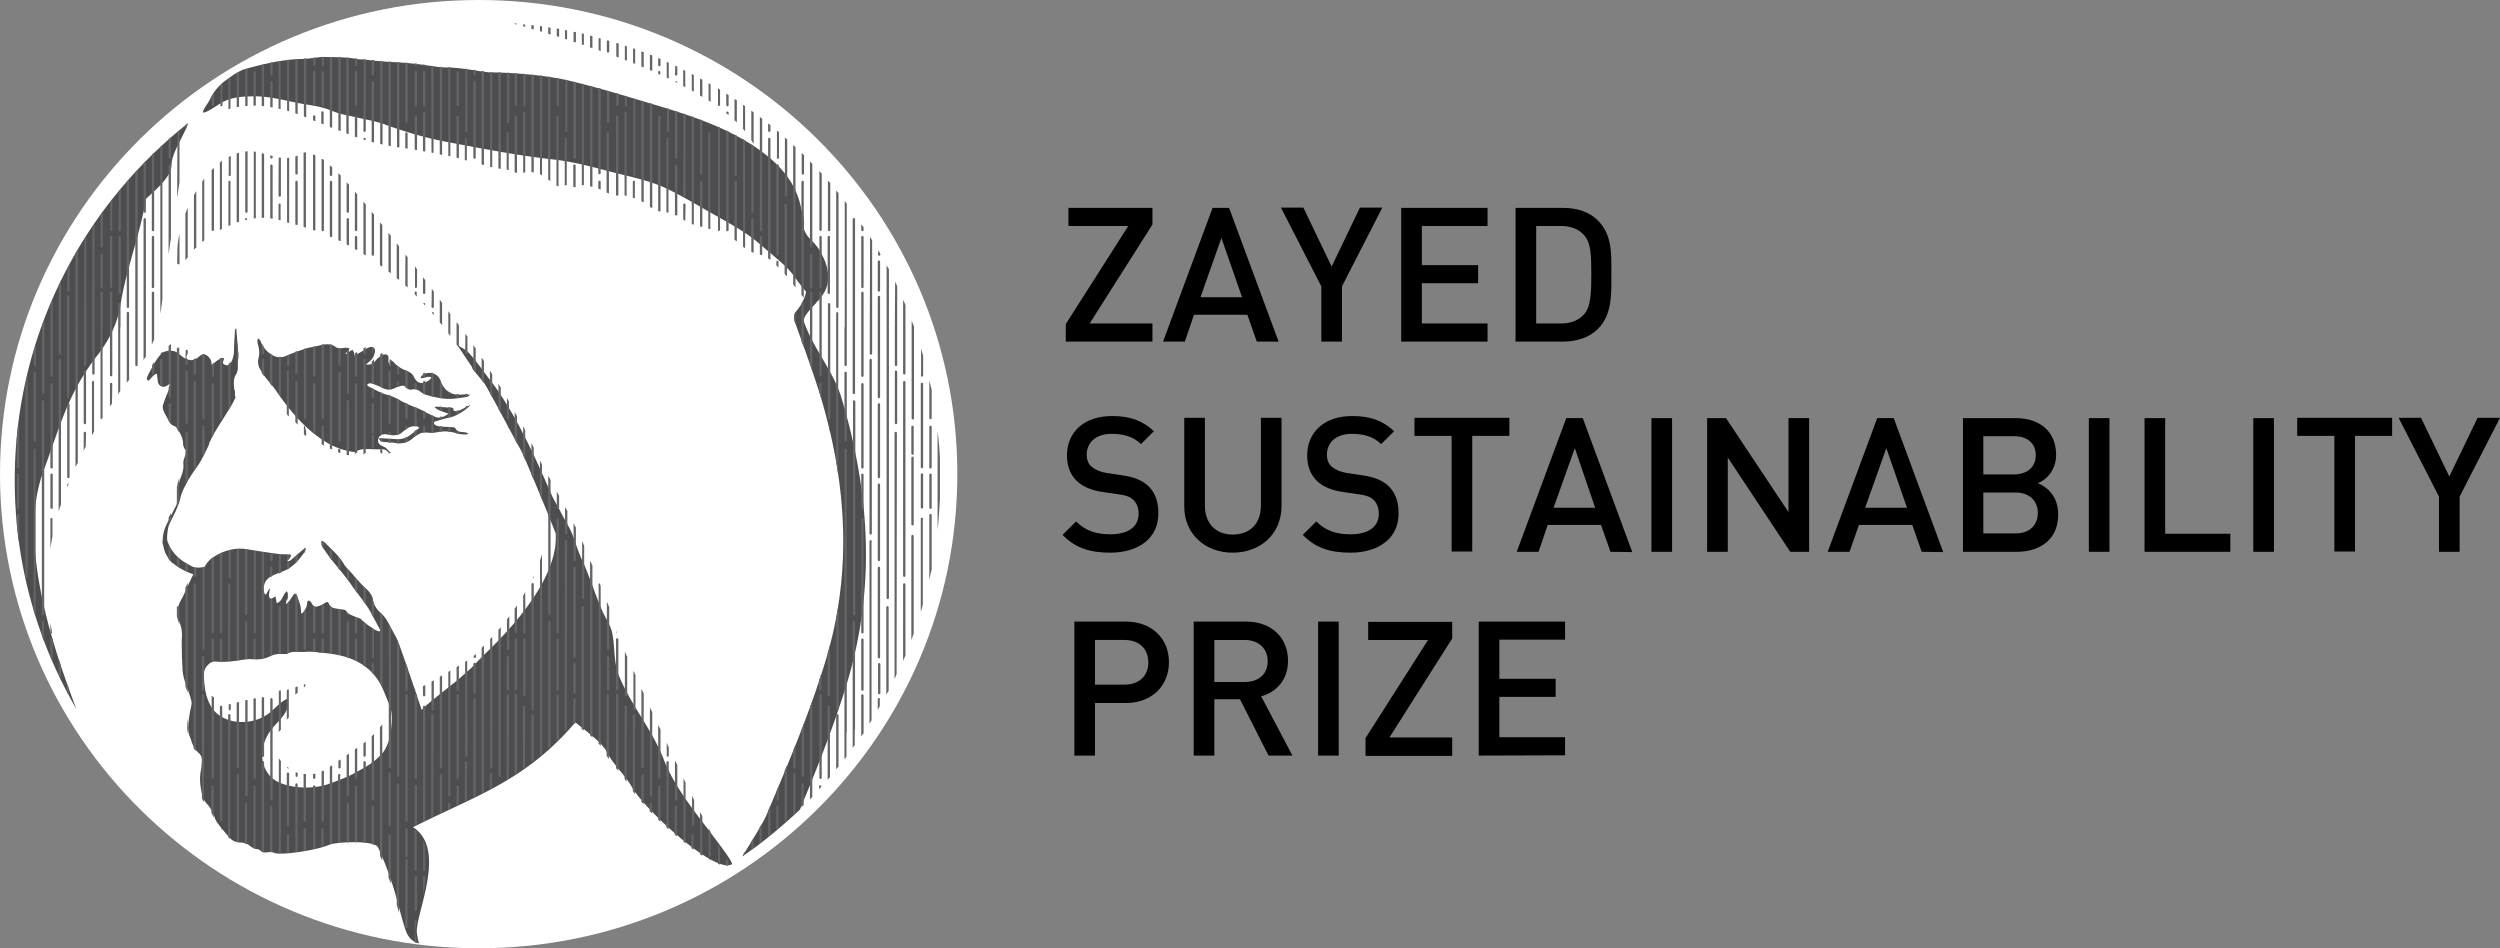<svg width="174" height="66" fill="none" xmlns="http://www.w3.org/2000/svg"><rect width="100%" height="100%" fill="#808080" stroke="none"/><g clip-path="url(#a)"><path d="M74.179 23.775v-1.22l4.349-6.827h-4.165v-1.26h5.847v1.158l-4.37 6.889h4.37v1.26h-6.031ZM87.472 23.775l-.657-1.87h-3.713l-.636 1.87h-1.518l3.447-9.307h1.148l3.447 9.307h-1.518ZM85.01 16.56l-1.456 4.125h2.892l-1.436-4.125ZM93.4 19.934v3.84h-1.436v-3.84l-2.81-5.486h1.559l1.97 4.104 1.969-4.104h1.559l-2.81 5.486ZM97.524 23.775v-9.307h6.01v1.26H98.96v2.723h3.918v1.26H98.96v2.804h4.574v1.26h-6.01ZM111.207 22.9c-.595.59-1.457.875-2.421.875h-3.303v-9.307h3.303c.985 0 1.846.284 2.421.874 1.025 1.016.943 2.377.943 3.718 0 1.341.082 2.825-.943 3.84Zm-.965-6.542c-.389-.427-.923-.63-1.6-.63h-1.723v6.787h1.723c.677 0 1.211-.203 1.6-.63.493-.529.513-1.545.513-2.825 0-1.28-.02-2.174-.513-2.702ZM77.276 38.466c-1.415 0-2.44-.325-3.323-1.24l.944-.934c.697.69 1.436.894 2.4.894 1.23 0 1.949-.528 1.949-1.422 0-.407-.123-.752-.37-.976-.246-.223-.471-.305-1.025-.386l-1.108-.162c-.759-.102-1.374-.366-1.785-.752-.451-.427-.697-1.016-.697-1.788 0-1.626 1.19-2.744 3.139-2.744 1.23 0 2.112.305 2.912 1.057l-.902.894c-.575-.549-1.251-.711-2.051-.711-1.108 0-1.724.63-1.724 1.443 0 .345.103.65.349.853.246.203.615.366 1.046.427l1.067.162c.862.122 1.354.346 1.764.691.513.447.76 1.118.76 1.91.04 1.768-1.375 2.784-3.345 2.784ZM85.79 38.466c-1.908 0-3.365-1.3-3.365-3.21v-6.178h1.436v6.117c0 1.24.76 2.011 1.95 2.011 1.189 0 1.948-.772 1.948-2.011v-6.117h1.436v6.178c-.02 1.93-1.477 3.21-3.405 3.21ZM93.995 38.466c-1.415 0-2.44-.325-3.323-1.24l.944-.934c.697.69 1.436.894 2.4.894 1.23 0 1.949-.528 1.949-1.422 0-.407-.124-.752-.37-.976-.246-.223-.471-.305-1.025-.386l-1.108-.162c-.76-.102-1.374-.366-1.785-.752-.451-.427-.697-1.016-.697-1.788 0-1.626 1.19-2.744 3.138-2.744 1.231 0 2.113.305 2.913 1.057l-.902.894c-.575-.549-1.252-.711-2.052-.711-1.107 0-1.723.63-1.723 1.443 0 .345.103.65.349.853.246.203.615.366 1.046.427l1.067.162c.861.122 1.354.346 1.764.691.513.447.76 1.118.76 1.91.04 1.768-1.375 2.784-3.345 2.784ZM102.468 30.338v8.047h-1.436v-8.047h-2.585v-1.26h6.605v1.26h-2.584ZM112.089 38.405l-.657-1.87h-3.713l-.636 1.87h-1.518l3.447-9.306h1.148l3.447 9.326-1.518-.02Zm-2.483-7.213-1.477 4.145h2.893l-1.416-4.146ZM114.94 38.405V29.1h1.436v9.306h-1.436ZM124.602 38.405l-4.349-6.563v6.563h-1.436V29.1h1.313l4.349 6.543v-6.544h1.436v9.307h-1.313ZM133.751 38.405l-.656-1.87h-3.713l-.656 1.87h-1.518l3.446-9.306h1.149l3.446 9.326-1.498-.02Zm-2.461-7.213-1.477 4.145h2.913l-1.436-4.146ZM140.419 38.405h-3.796V29.1h3.652c1.744 0 2.831.975 2.831 2.56 0 1.016-.636 1.727-1.272 1.97.718.285 1.415.976 1.415 2.155.021 1.686-1.169 2.6-2.83 2.621Zm-.267-8.047h-2.113v2.662h2.113c.902 0 1.538-.467 1.538-1.34 0-.875-.636-1.322-1.538-1.322Zm.143 3.922h-2.256v2.845h2.256c.985 0 1.539-.61 1.539-1.422 0-.813-.554-1.423-1.539-1.423ZM145.383 38.405V29.1h1.436v9.306h-1.436ZM149.26 38.405V29.1h1.436v8.046h4.534v1.26h-5.97ZM156.83 38.405V29.1h1.436v9.306h-1.436ZM163.907 30.338v8.047h-1.436v-8.047h-2.585v-1.26h6.606v1.26h-2.585ZM171.19 34.565v3.84h-1.436v-3.84l-2.811-5.487h1.559l1.97 4.085 1.969-4.085H174l-2.81 5.487ZM78.343 48.931H76.21v3.658h-1.436v-9.327h3.57c1.845 0 3.015 1.199 3.015 2.824 0 1.626-1.17 2.845-3.016 2.845Zm-.082-4.39H76.21v3.11h2.051c.985 0 1.662-.57 1.662-1.545s-.657-1.564-1.662-1.564ZM88.292 52.589l-1.99-3.922h-1.784v3.922h-1.436v-9.327h3.651c1.785 0 2.913 1.138 2.913 2.723 0 1.34-.82 2.194-1.867 2.479l2.175 4.125h-1.662Zm-1.661-8.047h-2.113v2.926h2.113c.943 0 1.6-.528 1.6-1.443 0-.914-.657-1.483-1.6-1.483ZM91.739 52.589v-9.327h1.436v9.327h-1.436ZM95.041 52.589v-1.22l4.35-6.827h-4.165v-1.26h5.847v1.158l-4.37 6.889h4.37v1.28h-6.031v-.02ZM102.919 52.589v-9.327h6.011v1.26h-4.575v2.722h3.918v1.26h-3.918v2.805h4.575v1.26l-6.011.02Z" fill="#000"/><path d="M66.63 33c0 18.227-14.914 33-33.315 33C14.914 66 0 51.227 0 33S14.914 0 33.315 0c18.4 0 33.315 14.773 33.315 33Z" fill="#fff"/><path d="M11.94 11.48c0-.832.82-1.93 1.148-2.905C5.723 14.407 1.026 23.368 1.026 33.427c0 5.791 1.559 11.217 4.287 15.91a82.063 82.063 0 0 1-1.128-3.15c-1.313-3.982-2.626-9.448-1.17-13.37 1.15-3.109 1.703-5.425 3.734-8.047.841-1.077 1.436-2.255 1.641-3.576.41-2.56 1.334-4.755 1.764-7.315.021-.163 1.785-1.382 1.785-2.398ZM58.568 27.696c-.575-1.89-1.95-3.413-2.606-5.283-.123-.345.472-.914.78-1.26a.618.618 0 0 0 .102-.142c.041-.02.082-.06.123-.101.124-.143.226-.285.329-.448.225-.325.328-.71.348-1.097 0-.569-.143-1.077-.39-1.544a3.517 3.517 0 0 0-.8-1.118 1.883 1.883 0 0 1-.512-.792v-.061c.061-.427-.02-.854-.164-1.24-.329-1.95-1.62-3.312-3.262-4.41-.02-.02-.041-.02-.062-.04-2.236-1.463-4.759-2.235-7.282-2.987-1.887-.569-3.775-1.138-5.682-1.585-1.457-.345-3.878-.549-5.457-.549-.103-.02-.205-.02-.308-.04-.903-.122-1.805-.305-2.728-.305-.288 0-.575-.04-.862-.081a23.394 23.394 0 0 0-2.646-.285c-.472-.02-.944-.06-1.416-.101-.246-.02-.471-.061-.718-.082-.164-.02-.348 0-.512-.04-.8-.143-1.6-.122-2.38-.143-.123 0-.267.02-.39.041-.37.04-.738.102-1.128.102-1.313.04-2.585.345-3.857.69-.246.062-.472.204-.697.326-.205.122-.41.284-.616.426a3.485 3.485 0 0 0-1.19 1.423c-.164.325-.861 1.138-.102.752.328-.163.841-.549 1.17-.691.656-.305 1.394-.325 2.112-.325 1.21 0 2.277.365 3.447.548.656.102 1.292.204 1.907.468.595.244 1.088.304 1.703.447.656.162 1.251.244 1.887.467 1.498.549 3.016.996 4.595 1.28 2.38.447 4.76.915 7.18 1.179 1.293.142 2.544.467 3.775.792 1.354.366 2.77.61 4.062 1.2 1.251.588 2.42 1.32 3.63 1.99.965.55 1.97 1.098 2.811 1.81.657.568 1.046.873 1.682 1.442.39.345.657.65.985 1.117.267.366.41.529.677.874a3.015 3.015 0 0 1-.657 1.3c-.266.305-.205.529-.102.854.615 1.727 1.251 3.434 1.785 5.182 1.805 6.055 2.195 12.13.348 18.268-1.128 3.718-2.646 7.295-4.164 10.87-.205.468-.841 1.505-1.662 2.825.431-.304.862-.61 1.293-.934a37.377 37.377 0 0 0 2.728-2.337c1.21-2.906 2.36-5.812 3.282-8.82 2.01-6.684 1.58-13.268-.39-19.832Z" fill="#4D4D4F"/><path d="M23.878 24.222c-.184.04-.369.04-.533-.082-.308-.223-.636-.203-.985-.122-.266.061-.533.122-.78.163-.163.04-.327.081-.492.142-.164.061-.348.122-.512.183-.185.061-.39.142-.575.224-.43.223-.841.162-1.21-.122a1.806 1.806 0 0 1-.636-.813c-.041-.081-.062-.203-.205-.224-.062.163-.02.326.02.468.082.305.103.59.02.894-.06.284-.02.569.144.813.082.142.165.284.267.426.226.285.451.55.677.834.062.06.103.142.185.264.84 1.199 1.784 2.377 3.015 3.23.595.427 1.272.753 1.99.895.123.02.267.06.39.06.102 0 .164-.06.246-.1a1.53 1.53 0 0 1 .595-.102c.267 0 .513.02.78.02.163 0 .328-.02.492.02.123.02.246.224.369.203 0-.04-.062-.101-.103-.142l-.061-.06c-.062-.062-.123-.123-.185-.163-.143-.082-.328-.122-.43-.285-.124-.203 0-.508.225-.59.185-.08.39 0 .575.021.266.04.594.02.8-.163.123-.101.225-.182.369-.284a.967.967 0 0 1 .656-.162c.062 0 .103.04.205.101-.225.183-.41.346-.615.488a1.393 1.393 0 0 1-1.046.305l-.964-.061c-.062 0-.123 0-.206.02.103.203.267.244.431.244.287.02.575.04.862.081.37.04.697-.04 1.005-.284.144-.122.287-.224.43-.305.206-.143.432-.183.678-.143.205.02.41.02.615-.02.431-.101.841-.081 1.252.02.143.041.287.082.41.102.184.02.39.061.574-.04-.082-.041-.164-.061-.225-.082-.144-.02-.288-.02-.431-.06-.082-.021-.185-.082-.226-.163-.061-.122-.164-.142-.287-.142-.287-.02-.595-.02-.882-.061a.493.493 0 0 1-.287-.102c-.123-.081-.082-.224.04-.244.35-.101.698-.203 1.047-.284.533-.102 1.395-.773 1.354-.854-.205.102-.41.224-.616.325-.143.081-.307.142-.533.081.02-.264-.185-.223-.349-.223l-.78-.061c-.06 0-.102 0-.204.02.287.285.636.325.984.468-.328.223-.615.366-.964.203-.123-.061-.267-.122-.39-.183-.328-.163-.656-.366-1.025-.488a8.56 8.56 0 0 1-1.231-.589 3.154 3.154 0 0 0-.554-.223c-.185-.061-.37-.102-.533-.183a15.368 15.368 0 0 1-.821-.407c-.062-.02-.102-.081-.164-.122a.281.281 0 0 1 .349-.101c.246.081.471.162.697.284.308.163.595.183.903.02.123-.06.266-.101.41-.142.144-.04.267-.02.37.102a.403.403 0 0 0 .43.142c.226-.04.39.02.574.163.123.101.267.183.431.223.575.163 1.17.305 1.764.264.329-.02.657-.08.985-.122.082-.02.185-.04.246-.182h-.266c-.185 0-.37.02-.534.02-.533-.02-.902-.285-1.149-.752-.04-.081-.061-.183-.102-.264-.205-.528-.903-.67-1.313-.285-.02.02-.041.082-.062.143.267.04.493-.183.76-.041a.749.749 0 0 1-.37.305c-.328.162-.615.081-.8-.244-.02-.02-.02-.04-.04-.061-.083-.244-.268-.366-.493-.447-.349-.142-.677-.325-.923-.61-.041-.06-.123-.101-.206-.162v.427c-.143-.163-.184-.305-.164-.488.041-.264-.123-.386-.369-.305-.143.061-.267.163-.37.244-.102.081-.163.203-.266.284-.143.143-.308.183-.554.143.082-.082.144-.122.185-.163.246-.162.37-.406.43-.69.042-.245-.102-.407-.348-.346-.123.02-.226.101-.328.162-.246.142-.472.285-.739.427-.02-.102-.02-.163-.04-.203-.021-.061-.062-.122-.103-.203-.062.04-.123.06-.185.101-.082.061-.144.183-.328.203.123-.162.226-.264.328-.386-.267-.081-.37-.06-.472-.04Z" fill="#4D4D4F"/><path d="M46.177 52.812c-.8-2.052-2.236-3.698-3.077-5.73-.43-1.036-.267-2.052-.513-3.13-.123-.487-.492-1.015-.697-1.503-.472-1.097-.82-2.235-1.313-3.333-.287-.589-.472-1.199-.698-1.808-.205-.59-.595-1.138-.861-1.687-.185-.386-.431-.752-.616-1.158-.8-1.829-1.62-3.678-2.605-5.425-.472-.813-.985-1.667-1.56-2.419-.245-.325-.512-.67-.758-1.015-.287-.366-.595-.793-.923-1.118-.226-.224-.657-.366-.82-.61l1.086 1.626c.041.06.041.142.082.183.247.325.513.63.78.955.205.244 2.257 4.165 2.585 4.714.143.224 2.154 5.06 2.42 5.812-.082.244.636 3.048-5.026 8.433 0 0-.84.853-.84.873l-.965.854c-1.23.975-2.625 2.072-2.502 2.113-.02-.081-1.477-4.43-1.724-4.958-.061-.142-.143-.285-.225-.427-.103-.203-.226-.406-.329-.61-.143-.284-.307-.548-.553-.751-.287-.264-.513-.57-.575-.976-.04-.284-.225-.508-.43-.71a5.94 5.94 0 0 1-.616-.63c-.246-.265-.451-.53-.697-.773-.082-.102-.185-.203-.247-.305-.348-.61-.882-1.056-1.354-1.544-.04-.04-.102-.061-.225-.122.02.163.02.284.04.366.062.142.165.284.247.406.595.854 1.333 1.605 1.908 2.48.04.06.102.121.143.182.308.427.636.833.924 1.28.287.468.533.976.8 1.463.123.224-.226.122-.472-.06-.308-.204-.616-.407-.862-.671-.04-.04-.902-.305-.964-.488-.041-.102-.123-.142-.246-.162-.226-.02-.43-.061-.657-.102a.524.524 0 0 1-.328-.264c-.102-.203-.123-.203-.328-.082a1.542 1.542 0 0 1-.41.204c-.267.081-.37.04-.493-.224a.465.465 0 0 0-.184-.162c-.123 0-.103.122-.123.203-.02.244-.144.447-.288.63-.04.04-.082.06-.123.081-.02-.203-.02-.386-.061-.569-.062-.223-.144-.427-.226-.65-.02-.081-.02-.163-.164-.183-.226.203-.308.549-.615.731.02-.325.225-.589.061-.894-.287.224-.287.691-.697.833a3.72 3.72 0 0 1-.082-.467c-.082.04-.144.081-.185.102-.144.081-.246.06-.267-.122-.02-.102 0-.183.02-.285 0-.08.021-.142.042-.223-.02 0-.041-.02-.041-.02l-.246.426c-.041-.02-.062-.04-.082-.06a.287.287 0 0 1-.041-.123c-.103-.467.082-.894.533-1.117.267-.142.533-.224.82-.346.677-.264 1.088-.792 1.477-1.34a.155.155 0 0 0 .042-.102c.02-.061.02-.122.02-.163-.02 0-.041-.02-.041-.02a2.038 2.038 0 0 1-.226.203c-.266.223-.512.447-.78.67-.06.041-.143.102-.266.041.082-.081.164-.122.226-.203.04-.061.061-.142.082-.203-.062-.02-.123-.04-.185-.04-.205-.021-.41 0-.615-.021a69.734 69.734 0 0 1-2.175-.325c-.861-.163-1.62.04-2.338.467a1.82 1.82 0 0 0-.718.752c-.02 0-.554.101-.78 0-.84-.386-1.497-.915-1.805-1.809-.062-.162.02-.894.103-1.097.143-.325.307-.63.45-.935.124-.284.268-.589.33-.894.081-.345.204-.65.368-.934.165-.366.39-.691.595-.996.164-.224.308-.447.452-.67.143-.265.287-.53.41-.793.061-.122.123-.264.184-.386 0-.041.021-.082.021-.102a.633.633 0 0 1 .103-.203c.061-.325 1.436-2.317 1.64-2.804a.327.327 0 0 1 .083-.143c-.041-.162-.041-.325-.041-.467 0-.04.02-.06.02-.081-.02 0-.04.02-.061.02-.02-.386-.103-.772.123-1.117.102-.163.123-.326.123-.508 0-.265.02-.529.04-.793 0-.102 0-.183-.02-.285-.02-.345-.061-.69-.082-1.036a4.94 4.94 0 0 1-.04-.548h-.062c-.02.06-.041.101-.041.162-.02.447-.062.894-.062 1.341 0 .285-.061.549-.184.793a.553.553 0 0 1-.165.203c-.082.081-.266.04-.369-.04-.102-.082-.04-.163-.02-.244.02-.041.02-.102.061-.183-.39.02-.615.284-.882.508v-.102a.748.748 0 0 0-.349-.59c-.287-.182-.472.062-.697.224-.308.203-.636.102-.923-.081-.185-.122-.37-.325-.575-.407-.287-.101-.759-.06-.964.163-.226.244-.41.528-.574.833-.123.244-.267.468-.37.711-.04.102-.102.204.021.325.246-.121.328-.426.636-.487 0 .101 0 .183.02.284.021.102.021.224.041.325.103.305.41.387.657.204l.185-.122c.02.02.04.02.04.04l-.06.244c-.083.183-.165.386-.247.57-.082.223-.164.426-.226.65a.631.631 0 0 0 .041.386c.103.243.247.487.37.71a.615.615 0 0 0 .41.367c.185.06.574.792.574 1.137 0 .224.062.448.267.59-.041.081-.062.142-.082.203-.062.223-.185.447-.164.67.04.366-.062.65-.185.976a3.97 3.97 0 0 0-.225 1.463c0 .183-.021.366-.124.549-.225.426-.45.873-.656 1.3-.226.488-.308.996-.185 1.524.082.407.287.752.554 1.057.041.04.205.122.246.183.431.304.8.487 1.272.65-.328.65-.697 1.524-.8 1.686-.267.447-.39.935-.226 1.443.042.122.062.264.124.386.102.305.123.61.102.915-.02.304 0 .61 0 .914 0 .366.02.752.041 1.118 0 .467.123.894.287 1.32.103.305.226.61.308.935a.83.83 0 0 1 .02.447 9.237 9.237 0 0 0-.205 1.28c-.02.265-.02.508.062.752.062.163.123.305.164.447.103.305.246.57.492.793a.641.641 0 0 1 .226.548c-.02.204-.02.427-.061.63-.123.549-.062 1.098.061 1.646.062.244.144.488.308.67.267.285.451.61.574.976.041.143.123.285.205.407.247.325.493.63.76.934.205.264.471.407.8.427.081 0 .184 0 .266.02.123.041.246.061.349.143.184.162.39.284.636.304.061 0 .123.041.164.082.143.142.328.162.513.122.143-.02.328-.02.451.04.39.204 2.913-.162 3.816-.548.513-.224 3.2-.346 3.426.182.369.813.697 1.647.964 2.48.348 1.036.574 2.113.902 3.15.041.1.082.223.123.324.165.326.39.61.862.712-.082-.204-.103-.407-.144-.63-.246-1.2 2.195-5.873-.287-7.458.185-.081.349-.162.513-.244 2.113-1.056 4.328-1.95 6.318-3.19a18.489 18.489 0 0 0 4.472-3.86c.718.588 1.867 1.401 2.195 2.072.452.894 1.252 1.565 1.744 2.438.882 1.565 5.806 6.096 6.954 5.365.144-.082-1.087-1.667-1.19-1.809-1.292-1.727-2.79-3.515-3.569-5.527ZM27.222 50.72a3.814 3.814 0 0 1-.328 1.26 2.125 2.125 0 0 1-.472.65c-.574.57-1.087.813-1.785 1.2-.533.284-1.087.487-1.64.69-1.416.549-3.468.285-4.165-.467-.882-.976-.677-2.276.02-3.231.39-.549 1.518-1.382 1.108-2.174-.492.223-.882.751-1.354 1.077-.861.589-2.092.71-3.036.243-1.149-.548-1.374-1.91-1.374-3.068 0-.285.143-.508.348-.69a.633.633 0 0 1 .493-.163c.677.06 1.313-.041 1.99-.143.164-.02.369-.04.533-.02.451.04.882-.02 1.272-.224a1.47 1.47 0 0 1 .656-.142h.472c.144-.081.308-.142.513-.142H21.17c.247-.02.513-.02.78 0 .062 0 .123.02.205.04 1.416.082 2.852.387 3.836 1.504.575.65.76 1.321 1.087 2.073.247.59.206 1.097.144 1.727Z" fill="#4D4D4F"/><path d="M28.37 27.046v-1.219c-.04-.02-.081-.04-.143-.061h-.02v1.179c.04.04.102.08.164.101ZM29.602 21.174c0-.041-.041-.082-.082-.082-.02 0-.041 0-.062.02.041.041.082.102.123.143l.02-.081ZM30.115 21.722c-.02 0-.041.02-.062.04.041.062.103.102.144.163v-.121c-.02-.061-.041-.082-.082-.082ZM28.945 20.036c.041 0 .082-.04.082-.082v-1.219c-.061-.06-.102-.142-.143-.203v1.422c-.02.041 0 .082.061.082ZM18.955 24.689c-.061-.02-.103-.06-.164-.081V26.7c.061.06.102.122.164.183v-2.195ZM26.463 24.648v2.256c.02.02.041.02.082.04.02.02.062.02.082.041v-2.398h-.04a.337.337 0 0 0-.124.061ZM27.099 25.4c-.02-.02-.041-.04-.041-.06v.06c0 .04.041.082.082.082s.082-.041.082-.082v-.345a.36.36 0 0 1-.103-.081l-.02.426ZM27.632 25.99c0 .04.041.08.082.08.042 0 .083-.04.083-.08v-.447c-.041-.041-.103-.061-.165-.102v.549ZM30.607 26.538v1.158c.041 0 .102.02.164.02v-.893a.618.618 0 0 1-.102-.143c-.021-.06-.042-.101-.062-.142ZM31.202 27.351c0 .04.04.081.082.081.04 0 .082-.04.082-.081v-.02c-.041-.02-.103-.041-.144-.082l-.02.102ZM30.607 28.55c.041.02.102.04.164.06v-.304c-.062 0-.102 0-.164-.02v.264ZM30.176 25.99c-.04-.02-.102-.041-.143-.061v1.646c.04.02.102.02.143.04V25.99ZM19.55 24.831c-.041 0-.103.02-.144 0v2.601a.666.666 0 0 1 .144.264v-2.865ZM30.771 28.977c-.062.02-.102.02-.164.04v.183c.041-.02.102-.02.164-.04v-.183ZM31.94 27.676v-.244h-.163v.264c.06-.02.102-.02.163-.02ZM32.371 27.595c.062 0 .103-.02.144-.04v-.143h-.144v.183ZM32.515 28.245c-.062.02-.103.061-.144.081v.143c.062-.041.103-.082.144-.122v-.102ZM31.94 28.55c-.04.02-.102.02-.164.04v.265c.041-.02.103-.061.164-.082v-.223ZM22.524 38.222v-.487l-.164-.082v.143c0 .08.02.162.041.223.041.061.082.122.123.203ZM29.52 29.18c.04 0 .082-.04.082-.081v-.448c-.041-.02-.103-.04-.164-.08v.507c0 .061.04.102.082.102ZM21.868 44.075c.041 0 .082-.041.082-.082v-1.768a.617.617 0 0 1-.164-.08v1.848c0 .061.04.081.082.081ZM21.212 45.233c.04 0 .082-.04.082-.081v-2.784c-.041.08-.103.162-.165.243v2.54c0 .041.041.082.082.082ZM22.463 29.627c-.041 0-.082.04-.082.081v1.199s.02 0 .02.02c.041.02.082.041.144.082v-1.3c-.02-.041-.041-.082-.082-.082ZM25.97 24.445c.021-.142-.02-.244-.081-.305v.57c.02-.082.061-.163.082-.265ZM20.72 41.575c0-.02-.021-.02-.021-.04-.02-.061-.041-.163-.144-.183v4.003h.164v-3.78ZM23.694 31.313c0-.04-.041-.08-.082-.08s-.082.04-.082.08v.163c.061.02.102.04.164.061v-.224ZM23.12 23.998c-.062-.02-.103-.02-.165-.04v7.254c.041.02.103.04.164.081v-7.295ZM23.632 30.724c.041 0 .082-.04.082-.081v-4.694c0-.04-.04-.081-.082-.081-.04 0-.082.04-.082.08v4.695c0 .04.02.081.082.081ZM20.042 25.786c-.04 0-.082.041-.082.082v2.946a.55.55 0 0 0 .144.163v-3.11c.02-.04-.02-.08-.062-.08ZM25.294 24.587c0 .041.04.082.082.082.04 0 .082-.04.082-.082v-.426c-.062.02-.103.06-.164.081v.345ZM21.15 29.708v.508c.04.04.082.102.164.122v-.325c-.041-.122-.061-.244-.103-.366-.04 0-.061.02-.061.061ZM21.786 26.132c0 .04.04.081.082.081.041 0 .082-.04.082-.081V24.1c-.061.02-.103.02-.164.04v1.992ZM32.515 45.964a.624.624 0 0 1-.144.102v6.543c0 .04.041.081.082.081s.082-.04.082-.081V50.78l-.02-4.816ZM20.555 38.73v.488c.062-.061.103-.122.164-.183v-.427c-.061.041-.123.082-.164.122ZM20.124 38.913v-.284c-.02 0-.04-.02-.061-.02h-.082v.446l.143-.142ZM21.232 38.364c.02-.06.02-.121.02-.162-.02 0-.04-.02-.04-.02l-.062.06v.285c.02-.02.02-.04.04-.06 0-.041.021-.082.042-.102ZM22.463 29.18c.04 0 .082-.04.082-.081v-5.142c-.041 0-.103.02-.164.02V29.1c0 .04.04.08.082.08ZM20.637 26.518c-.04 0-.082.04-.082.081v2.784c.062.061.103.122.164.163v-2.947c0-.04-.04-.081-.082-.081ZM21.95 30.277v-3.556c0-.04-.041-.081-.082-.081s-.082.04-.082.081v3.251c.061.102.123.203.164.305ZM32.433 9.591c-.041 0-.082.04-.082.081v1.463c.04.02.102.02.143.041V9.693c.02-.082-.02-.102-.061-.102ZM27.038 31.557c.061 0 .102-.02.164-.02v-.04c-.041-.021-.103-.041-.165-.062v.122ZM34.115 27.392c.04.08.102.183.143.284v-1.625a1.368 1.368 0 0 0-.143-.224s-.02.02-.02.04l.02 1.525ZM33.11 10.973V5.73c0-.04-.041-.081-.082-.081s-.082.04-.082.081v5.243c0 .04.04.081.082.081.04 0 .082-.04.082-.081ZM14.155 31.659c.02 0 .02 0 .04-.02.021-.02.021-.041.042-.082v-1.849c0-.04-.041-.081-.082-.081s-.082.04-.082.081v1.87c0 .04.02.08.082.08ZM16.555 25.461c0-.244.02-.508.02-.752 0-.101 0-.203-.02-.284-.02-.325-.062-.65-.082-.976V25.4c0 .04.04.061.082.061ZM20.042 47.996c-.02 0-.04.02-.082.02v2.094c.02-.041.062-.102.103-.122.02-.02.04-.041.04-.061v-1.951s-.02.02-.06.02ZM16.042 25.156c-.041.061-.082.143-.144.183v3.21c.062-.08.103-.162.144-.243v-3.15ZM18.893 11.034c.041 0 .082-.04.082-.081v-.102a.636.636 0 0 1-.164-.04v.162c0 .04.041.06.082.06ZM14.811 26.66c-.04 0-.082.04-.082.081v3.74c.041-.082.082-.163.164-.285V26.72c-.02-.04-.04-.06-.082-.06ZM18.893 5.649c-.04 0-.082.04-.082.081v1.728c.041 0 .103.02.165.02V5.73c-.021-.04-.041-.081-.082-.081ZM29.007 57.872a1.138 1.138 0 0 0-.164-.122v2.784c0 .04.04.081.082.081.04 0 .082-.04.082-.081v-2.662ZM26.463 42.652v1.179c.02.06.02.101 0 .122v3.596c.062.081.103.183.164.264v-4.998c-.04-.041-.061-.082-.082-.102a.285.285 0 0 1-.082-.06ZM28.945 63.399c.041 0 .082-.04.082-.081v-2.296c0-.041-.04-.082-.082-.082-.04 0-.082.04-.082.082v2.296c0 .04.02.081.082.081ZM27.202 43.709l-.124-.244c0-.02-.02-.02-.02-.04v9.956c0 .04.041.081.082.081s.082-.04.082-.08V50.78l-.02-7.072ZM29.007 26.721c0-.04-.041-.081-.082-.081s-.082.04-.082.081v.346c.04 0 .102.02.164.04v-.386ZM17.806 7.315V5.02c0-.04-.04-.081-.082-.081-.04 0-.082.04-.082.081v2.296c0 .02 0 .04.02.04h.124c0-.02.02-.02.02-.04ZM10.647 16.419c-.041 0-.082.04-.082.081v3.475c0 .04.04.081.082.081.04 0 .082-.04.082-.081V16.5c0-.04-.041-.081-.082-.081ZM14.811 16.073c.041 0 .082-.04.082-.081v-4.308l-.164.163v4.145c0 .04.02.081.082.081ZM15.468 11.176c-.041.04-.103.081-.165.122v4.714c.041-.02.103-.06.144-.081v-4.755h.02ZM27.12 29.505c.04 0 .082-.04.082-.081v-1.89c-.062-.02-.103-.04-.165-.061v1.93c0 .061.041.102.082.102ZM27.12 25.786c-.042 0-.082.041-.082.082v1.219c.061 0 .102 0 .164-.02v-1.2c0-.04-.041-.08-.083-.08ZM15.98 12.578c-.04 0-.082.04-.082.082v3.068c.041-.02.103-.04.144-.061v-3.008c0-.04-.02-.08-.062-.08ZM29.52 20.462c.04 0 .082-.04.082-.08v-.875a1.42 1.42 0 0 0-.164-.203v1.057c0 .06.04.101.082.101ZM29.602 26.497c-.02 0-.02.02-.041.02-.041.021-.082.021-.123.041v.834c.04.02.102.04.164.06v-.955ZM28.945 20.28c-.04 0-.082.04-.082.08v.123c.041.04.103.101.144.162v-.284c0-.04-.02-.061-.062-.081ZM29.438 26.233c.061-.02.102-.02.164-.04v-.264c-.062.02-.103.04-.164.06v.244ZM17.724 44.095c.041 0 .082-.04.082-.081v-5.67c-.061 0-.102-.02-.143-.02v5.69c-.021.04.02.08.061.08ZM28.289 29.18c.04 0 .082-.04.082-.081v-.996c-.041-.02-.103-.04-.164-.061v1.056c0 .041.04.082.082.082ZM27.776 26.6c0-.042-.041-.082-.082-.082s-.082.04-.082.081v.285c.062-.02.103-.041.164-.041v-.244ZM14.73 26.132c0 .04.04.081.081.081s.082-.04.082-.081v-.894c-.04.04-.102.081-.143.142v.752h-.02ZM15.386 29.18c.04 0 .082-.04.082-.081v-4.207c-.041.02-.103.02-.165.04V29.1c0 .04.041.08.082.08ZM14.811 44.075c.041 0 .082-.041.082-.082v-5.242c-.061.04-.102.08-.164.122v5.1c0 .081.02.102.082.102ZM15.386 44.095c.04 0 .082-.04.082-.081v-5.568c-.041.02-.103.04-.165.081v5.486c0 .041.041.082.082.082ZM17.13 15.18c-.042 0-.083.04-.083.08v.061c.062-.02.103-.02.164-.04v-.02c0-.041-.04-.082-.082-.082ZM15.98 40.254c.041 0 .082-.04.082-.081v-1.91c-.04.02-.102.02-.143.04v1.87c-.02.04.02.081.061.081ZM17.13 42.815c.04 0 .081-.041.081-.082v-4.49c-.04-.02-.102-.02-.164-.02v4.51c.02.041.041.082.082.082ZM20.124 39.076c-.04.02-.082.02-.143 0v.569c.04-.02.102-.04.143-.082v-.487ZM31.202 29.708v.346c.04 0 .102.02.143.02v-.346c-.04 0-.102-.02-.143-.02ZM31.92 30.033c-.041-.02-.103-.04-.144-.081v.223c.041.02.103.02.164.041l-.02-.183ZM30.607 29.668v.386c.041 0 .102-.02.164-.02v-.366h-.164ZM32.371 30.094v.142c.041 0 .103-.02.144-.04v-.061a.383.383 0 0 1-.144-.04ZM32.474 24.974c.02.02.02.04.04.08v-.02c0-.02-.02-.04-.04-.06ZM31.776 10.973c.041.02.103.02.164.04V8.129c0-.04-.04-.081-.082-.081-.04 0-.082.04-.082.081v2.845ZM31.858 4.938c-.04 0-.082.04-.082.081v2.296c0 .04.041.082.082.082s.082-.041.082-.082V5.02c0-.04-.04-.081-.082-.081ZM30.176 29.363v-.407c-.04-.02-.102-.04-.143-.081v1.26c.04 0 .102-.02.143-.02v-.61a.098.098 0 0 1 0-.142ZM31.776 22.779v1.178c.041.082.103.143.164.224v-1.544a1.428 1.428 0 0 0-.164-.204v.346ZM32.371 24.587c0 .041.041.082.082.082s.082-.04.082-.082V23.43c-.04-.06-.102-.142-.143-.203l-.02 1.361ZM26.463 27.29l-.02 2.886c.04 0 .102 0 .143.02V27.35a.336.336 0 0 0-.123-.061ZM26.463 30.52v.163c.041.041.103.061.164.082v-.244h-.082c-.04-.02-.061-.02-.082 0ZM26.607 31.293c-.062-.02-.103-.06-.144-.081v.284c.041.02.103.061.144.082v-.285ZM25.868 41.494v1.26c.041.081.103.183.164.264v-.996c-.04-.081-.061-.183-.082-.284a1.14 1.14 0 0 0-.082-.244ZM28.37 29.81v-.082c0-.04-.04-.08-.081-.08s-.082.04-.082.08v.204c.04-.02.082-.061.102-.082.02-.02.041-.04.062-.04ZM29.007 29.688v-1.3c-.062-.021-.103-.041-.164-.062v1.341h.123c.02 0 .04 0 .04.02ZM27.202 30.135c0-.04-.041-.081-.083-.081-.04 0-.081.04-.081.08v.123c.061 0 .102 0 .164.02v-.142ZM29.52 29.627c-.041 0-.082.04-.082.081v.407c.04 0 .102-.02.164-.02v-.407c0-.02-.041-.061-.082-.061ZM27.776 27.818c-.041-.02-.102-.06-.164-.08v2.519c.062-.02.103-.02.164-.04v-2.399ZM25.376 9.591c-.041 0-.082.04-.082.081v.041c.04.02.102.02.164.04v-.08c-.02-.062-.041-.082-.082-.082ZM25.868 17.72c0 .04.041.08.082.08s.082-.04.082-.08v-2.785a1.32 1.32 0 0 0-.164-.183v2.967ZM25.95 45.802c.041 0 .082-.04.082-.082v-1.93c-.02 0-.04-.02-.04-.02-.042-.02-.083-.04-.103-.082v2.053c-.02.04.02.06.061.06ZM26.607 18.573v-2.906a1.308 1.308 0 0 0-.164-.183v2.987c.061.02.123.061.164.102ZM24.78 4.938c-.04 0-.081.04-.081.081v2.296c0 .04.04.082.082.082.04 0 .082-.041.082-.082V5.02c0-.04-.041-.081-.082-.081ZM27.038 18.898c.061.04.102.081.164.122v-2.622c-.062-.06-.103-.122-.165-.203v2.703ZM24.699 9.51c.061.02.102.04.164.06V8.129c0-.04-.041-.081-.082-.081s-.082.04-.082.081V9.51ZM23.55 16.724c.041.02.103.04.164.06v-4.572l-.164-.162v4.674ZM24.125 14.732c0 .04.04.081.082.081.04 0 .082-.04.082-.08v-1.87a.62.62 0 0 0-.165-.163v2.032ZM24.78 16.094c.042 0 .083-.041.083-.082v-2.479a1.32 1.32 0 0 0-.164-.183v2.662a.16.16 0 0 0 .082.082ZM28.863 10.424c.041 0 .103.02.164.02V8.109c0-.04-.04-.082-.082-.082-.04 0-.082.041-.082.082v2.316ZM30.033 21.357c0 .04.04.08.082.08.04 0 .082-.04.082-.08V20.3c-.041-.061-.103-.142-.144-.203l-.02 1.26ZM29.52 4.938c-.041 0-.082.04-.082.081v2.296c0 .04.04.082.082.082.04 0 .082-.041.082-.082V5.02c0-.04-.041-.081-.082-.081ZM29.438 10.526c.061 0 .102.02.164.02V7.844c0-.041-.02-.082-.082-.082s-.082.041-.082.082v2.682ZM30.607 22.433c.041.061.102.122.164.183v-1.544c-.062-.06-.102-.142-.164-.203v1.564ZM31.202 22.779v.406c.04.061.102.143.143.204v-1.524c-.04-.061-.102-.143-.143-.204v1.118ZM28.945 4.938c-.04 0-.082.04-.082.081v2.296c0 .04.02.082.082.082s.082-.041.082-.082V5c-.02-.04-.04-.061-.082-.061ZM24.78 26.213c.042 0 .083-.04.083-.081v-1.646c-.041.04-.103.06-.164.101v1.545c.02.06.04.081.082.081ZM28.207 19.873c.04.04.102.081.143.122l.02-.02v-2.073c-.04-.06-.102-.122-.143-.183v.02c-.02-.02-.02 2.134-.02 2.134ZM27.776 19.487V17.15a1.414 1.414 0 0 0-.164-.203v2.418c.062.04.123.081.164.122ZM28.289 9.205c-.041 0-.082.04-.082.081v1.037c.04 0 .102.02.164.02V9.286c-.02-.04-.041-.08-.082-.08ZM24.207 15.18c-.041 0-.082.04-.082.08v1.748c.04.02.102.061.164.081v-1.828c0-.041-.041-.082-.082-.082ZM23.55 25.4c0 .04.041.082.082.082s.082-.041.082-.082v-1.178c-.061 0-.102 0-.164-.02V25.4ZM23.037 12.578c-.04 0-.082.04-.082.082v3.8c.041.02.103.04.164.06v-3.86c0-.041-.04-.082-.082-.082ZM24.78 16.419c-.04 0-.081.04-.081.081v.833c.061.02.102.061.164.081V16.5c0-.04-.041-.081-.082-.081ZM21.15 29.099c0 .04.04.08.082.08.041 0 .082-.04.082-.08v-4.857c-.041.02-.103.02-.164.04V29.1ZM25.458 40.965c-.062-.04-.103-.101-.164-.162v1.036c.061.082.102.142.164.224v-1.098ZM19.98 24.73v.67c0 .04.042.082.083.082.04 0 .082-.041.082-.082v-.731l-.123.06h-.041ZM20.637 12.578c-.04 0-.082.04-.082.082v2.966c.041.02.103.02.164.04V12.66c0-.04-.04-.08-.082-.08ZM25.294 14.041v3.638c.061.04.102.06.164.101v-3.556c-.062-.06-.103-.122-.164-.183ZM24.863 31.476v-4.735c0-.04-.041-.08-.082-.08s-.082.04-.082.08v4.857c.04-.02.082-.061.143-.102 0 0 .021 0 .021-.02ZM25.91 25.136c-.021.02-.021.02-.042.02v1.524a.39.39 0 0 0 .164.041v-1.727c-.04.06-.082.101-.123.142ZM24.289 31.68v-3.76c0-.04-.041-.081-.082-.081s-.082.04-.082.081v3.739c.02 0 .04 0 .04.02h.124ZM24.206 27.412c.042 0 .083-.04.083-.081v-2.987c-.02.02-.041.02-.062.04-.041.02-.061.061-.082.081v2.886c-.02.04.02.06.061.06ZM19.468 14.163c-.041 0-.082.04-.082.082V15.3c.04.02.102.02.143.04v-1.096c.02-.041-.02-.082-.061-.082ZM24.227 24.201h-.082v.102c.02-.04.041-.081.082-.102ZM25.868 27.006v.63c0 .04.041.08.082.08s.082-.04.082-.08v-.55a.618.618 0 0 0-.164-.08ZM25.95 28.062c-.04 0-.082.04-.082.081v2.073c.041-.04.082-.06.123-.06h.041v-2.012c0-.041-.04-.082-.082-.082ZM25.868 30.257v.975c.041-.02.103-.04.164-.06v-.895c-.061-.02-.102-.02-.164-.02ZM25.355 25.278a.36.36 0 0 1 .103-.08v-.163c0-.041-.041-.082-.082-.082s-.082.04-.082.082v6.583c.061-.02.102-.06.164-.101v-6.239c-.041.02-.082.02-.103 0ZM20.637 26.05c.041 0 .082-.04.082-.08v-1.545c-.04.02-.082.04-.143.04h-.02v1.484c0 .081.04.101.081.101ZM22.463 44.095c.04 0 .082-.04.082-.081v-1.972c-.041.02-.103.061-.164.082v1.89c0 .04.04.08.082.08ZM22.955 38.141v.67c.041.062.103.143.164.204v-.711l-.164-.163ZM23.694 38.954a1.326 1.326 0 0 0-.165-.183v.772c.062.061.103.122.165.183v-.772ZM21.868 44.42c-.041 0-.082.04-.082.081v.854H21.95V44.5c0-.04-.041-.081-.082-.081ZM24.207 42.815c.04 0 .082-.041.082-.082-.062-.04-.123-.08-.144-.122 0-.02-.02-.02-.02-.02v.142c0 .041.04.082.082.082ZM24.699 40.214v.853l.02.02c.041.061.082.122.144.183v-.873c-.062-.082-.103-.143-.164-.183ZM24.78 44.095c.042 0 .083-.04.083-.081v-1.017a1.43 1.43 0 0 0-.164-.06v1.077c.02.04.04.08.082.08ZM21.294 47.671c-.062-.04-.103-.04-.144-.04v.223l.02-.02c.041-.04.062-.102.123-.163ZM24.289 39.726l-.082-.081a.278.278 0 0 1-.062-.082v.712c.062.08.103.142.164.223l-.02-.772ZM19.55 38.588h-.143v1.341c.04-.02.102-.04.143-.06v-1.28ZM18.955 40.092v-.59c0-.04-.041-.08-.082-.08s-.082.04-.082.08v.671c.02-.02.04-.04.061-.04.041 0 .082-.02.103-.041ZM18.893 39.055c.041 0 .082-.04.082-.08v-.448c-.04 0-.102-.02-.164-.02v.467c0 .04.041.081.082.081ZM20.555 47.834v.528c.041-.06.103-.102.164-.142v-.447c-.061.02-.123.04-.164.06ZM18.216 24.587c0 .041.041.082.082.082.042 0 .083-.04.083-.082v-.406c-.062-.081-.103-.163-.165-.244v.65ZM18.38 25.055c0-.04-.04-.081-.081-.081s-.083.04-.083.08v.895a.906.906 0 0 0 .165.223v-1.117ZM20.124 45.416V41.92c-.04.04-.102.08-.143.121v3.435c.04-.02.102-.041.143-.061ZM19.98 41.21v.609c.062-.203.124-.406 0-.61ZM18.893 11.44c-.04 0-.082.04-.082.082V15.2c.041 0 .103.02.165.02v-3.698c-.021-.041-.041-.082-.082-.082ZM3.59 36.048c-.041 0-.082.04-.082.081v2.053c.041-.285.103-.59.144-.874v-1.179c0-.04-.021-.081-.062-.081ZM8.821 12.66v8.697c0 .04.041.08.082.08s.082-.04.082-.08V12.66c0-.041-.04-.082-.082-.082-.04 0-.082.04-.082.082ZM1.17 32.533c0 .04.04.08.081.08s.082-.04.082-.08v-2.825c0-.04-.04-.081-.082-.081-.04.284-.04.569-.082.853v2.053ZM8.247 16.012c0 .041.04.082.082.082.04 0 .082-.041.082-.082v-2.885c-.041.06-.103.122-.144.183l-.02 2.702ZM9.416 22.779V25.4c0 .04.04.082.082.082.041 0 .082-.041.082-.082V11.806c-.041.061-.103.102-.164.163v10.81ZM7.734 20.28c-.041 0-.082.04-.082.08v5.752c0 .04.04.08.082.08.04 0 .082-.04.082-.08V20.36c-.02-.04-.041-.081-.082-.081ZM6.995 17.15c0 .04.041.082.082.082s.082-.041.082-.082v-2.438c-.04.06-.102.142-.143.203-.02 0-.02 2.235-.02 2.235ZM9.99 14.732c0 .04.041.081.082.081s.083-.04.083-.08v-3.537c-.042.061-.103.102-.165.163v3.373ZM7.816 16.48c0-.041-.041-.082-.082-.082s-.082.041-.082.082v3.474c0 .041.04.082.082.082.04 0 .082-.04.082-.082V16.48ZM7.652 15.992c0 .04.04.081.082.081.04 0 .082-.04.082-.081v-2.134c-.041.061-.103.143-.144.204v1.93h-.02ZM7.077 17.658c-.04 0-.082.04-.082.081v2.256c0 .04.041.081.082.081s.082-.04.082-.08v-2.277c0-.04-.04-.06-.082-.06ZM5.416 22.86c0-.02 0-.02-.02-.04 0-.02.02-.02.02-.041v-5.405c-.041.081-.103.162-.164.244v5.161c0 .02 0 .02.02.04 0 .02-.02.02-.02.041v9.673c.04-.122.102-.224.164-.325V22.86ZM3.077 43.282c0-.04-.041-.081-.082-.081s-.082.04-.082.081v.935c.041.142.103.284.144.427v-1.362h.02ZM1.908 40.681c0-.04-.02-.06-.062-.081l.062.244v-.163ZM1.251 32.96c-.04 0-.082.04-.082.08v2.297c0 .04.041.081.082.081s.082-.02.082-.081V33.04c0-.041-.04-.082-.082-.082ZM2.503 31.313c0-.04-.041-.08-.082-.08s-.082.04-.082.08V42.45c.04.163.102.345.143.508V31.313h.02ZM5.252 49.154v.061l.061.122-.061-.183ZM4.82 48.24v-.223a3.642 3.642 0 0 0-.163-.427v.569c.02.04.04.102.082.162.061-.02.082-.04.082-.08ZM3.672 44.501c0-.04-.041-.081-.082-.081s-.082.04-.082.081v1.2c.041.121.103.223.164.345V44.5ZM4.246 46.33c-.02-.06-.04-.102-.061-.163-.041-.101-.062-.223-.103-.325v1.138c.041.102.103.224.164.325v-.975ZM8.329 16.419c-.041 0-.082.04-.082.081v3.881c0 .04.04.081.082.081.04 0 .082-.04.082-.08V16.5c-.02-.04-.041-.081-.082-.081ZM21.786 4.511c0 .04.04.081.082.081.041 0 .082-.04.082-.08v-.509c-.061 0-.103.02-.164.02v.488ZM15.898 7.6c.062-.02.103-.02.144-.04V5.364a.623.623 0 0 1-.144.101V7.6ZM20.555 7.884c.041.02.103.04.164.061v-3.82c-.04 0-.102 0-.164.02v3.74ZM14.811 7.376c.041 0 .082-.04.082-.081v-.813c-.061.081-.102.163-.164.244v.569c0 .04.02.081.082.081ZM12.903 9.144c.041-.183.103-.345.164-.528v-.04c-.04.04-.102.08-.164.121v.447ZM27.038 10.14c.061 0 .102.02.164.04V4.288h-.165v5.852ZM30.033 10.627h.02c.041 0 .082.02.123.02V4.593h-.04c-.042 0-.083 0-.124-.02l.02 6.055ZM22.955 8.84c.041.02.103.04.164.06V3.962h-.164V8.84ZM25.868 5.182c0 .04.041.08.082.08s.082-.04.082-.08v-.996c-.04 0-.102-.02-.164-.02v1.016ZM5.99 30.135c0-.04-.041-.081-.082-.081s-.082.04-.082.08v1.24c.041-.101.103-.203.144-.304l.02-.935ZM6.564 26.6c0-.042-.04-.082-.082-.082-.04 0-.082.04-.082.081v3.698c.041-.08.103-.183.144-.264V26.6h.02ZM5.908 25.786c-.041 0-.082.041-.082.082v3.576c0 .04.041.081.082.081s.082-.04.082-.081v-3.576c0-.041-.02-.082-.082-.082ZM6.42 22.779v3.21c0 .041.042.082.083.082s.082-.04.082-.082V15.545c-.041.081-.103.142-.144.223-.02 0-.02 7.01-.02 7.01ZM5.847 22.779V25.4c0 .04.04.082.082.082.04 0 .082-.041.082-.082V16.42c-.041.081-.103.162-.144.264l-.02 6.096ZM7.16 22.779v-2.418c0-.04-.042-.081-.083-.081-.04 0-.082.04-.082.08V29.1c0 .04.041.08.082.08.02-.04.041-.08.062-.1v-6.3h.02ZM8.39 22.779v-1.605c0-.041-.04-.082-.082-.082-.04 0-.082.041-.082.082V27.432c.041-.081.103-.142.144-.223v-4.43h.02ZM10.155 22.779v-7.518c0-.041-.042-.082-.083-.082-.04 0-.082.04-.082.082v9.794c.062-.081.103-.163.165-.244v-2.032ZM8.985 22.779v-.996c0-.04-.04-.081-.082-.081-.04 0-.082.04-.082.081v4.857a1.42 1.42 0 0 1 .164-.203v-3.658ZM7.816 26.721c0-.04-.041-.081-.082-.081s-.082.04-.082.081v1.585c.04-.081.102-.163.143-.224l.02-1.36ZM18.955 56.145c0-.04-.041-.082-.082-.082s-.082.041-.082.082v3.15c.061 0 .102.02.164.04v-3.19ZM30.607 10.75c.041 0 .102.02.164.04V4.653h-.164v6.096ZM23.12 53.26c-.062.04-.103.06-.165.1v5.406c.041-.02.103-.02.164-.04v-5.467ZM24.863 54.763c0-.04-.041-.081-.082-.081s-.082.04-.082.08v3.862h.164v-3.861ZM17.211 55.941c0-.04-.04-.08-.082-.08-.04 0-.082.04-.082.08v2.764c.062.02.103.04.144.081v-2.845h.02ZM15.386 49.114c-.041 0-.082.04-.082.081V57.1c0 .04.04.081.082.081.04 0 .082-.04.082-.081V49.195c0-.04-.041-.081-.082-.081ZM26.607 50.882c0-.02 0-.02-.02-.04.02-.021.02-.021.02-.041v-.366c-.041.04-.103.101-.164.183v.182c0 .02 0 .041.02.041-.02.02-.02.02-.02.04v8.657c.04.122.102.244.164.366v-9.022ZM13.068 50.028c-.021.122-.042.224-.042.346-.02.244-.02.447.042.67v-1.016ZM15.468 57.73c0-.041-.041-.082-.082-.082h-.021c.041.041.062.082.082.122v-.04h.02ZM16.042 50.78v-.995c0-.041-.041-.082-.082-.082s-.082.04-.082.081v8.474c.04.04.102.102.143.122v-7.6h.02ZM42.382 50.8c0-.02 0-.02 0 0v-2.397c0-.04-.02-.082-.082-.082s-.082.041-.082.082v4.186c.04.081.102.162.164.244V50.8ZM1.764 40.173c0 .04.041.081.082.081s.082-.04.082-.081V25.989c-.061.224-.102.468-.164.712v13.472ZM45.972 54.763c0-.04-.041-.081-.082-.081s-.082.04-.082.08v2.277c.04.04.102.101.164.142v-2.418ZM55.942 54.6c0-.04-.041-.08-.082-.08s-.082.04-.082.08v1.585l.164-.162V54.6ZM12.903 47.752c.041.143.103.285.164.447v-7.64c-.061.122-.102.224-.164.325v6.868ZM28.945 64.05c-.04 0-.082.04-.082.08v1.464c.041.02.103.04.144.06v-.182a3.131 3.131 0 0 1-.082-.427c-.041-.224 0-.549.082-.935-.02-.04-.041-.06-.062-.06ZM35.982 50.78v-2.418c0-.04-.041-.081-.082-.081s-.082.04-.082.081v5.527c.061-.04.102-.06.164-.101V50.78ZM39.469 37.674c0-.041-.041-.082-.082-.082s-.082.041-.082.082v13.269c.041-.061.102-.122.144-.163l.02-13.106ZM41.233 39.38c-.04-.121-.102-.243-.164-.365v12.172c.062.04.103.08.164.142V39.38ZM41.725 40.6c-.04 0-.061.04-.061.081v11.075c.061.06.102.121.143.162V40.803c-.02-.061-.04-.142-.082-.203ZM44.208 50.78v-.995c0-.041-.041-.082-.082-.082s-.082.04-.082.081v5.284c.04.06.102.142.143.203v-4.49h.02ZM4.739 27.696c.04 0 .082-.04.082-.08v-6.97c0-.041-.041-.082-.082-.082s-.082.04-.082.081v6.99c.02.041.04.061.082.061ZM4.082 22.779v1.829c0 .04.041.081.082.081s.082-.04.082-.081v-5.08c-.061.101-.102.223-.164.325v2.926ZM3.508 22.616v3.536c0 .04.041.081.082.081s.082-.04.082-.08v-5.345c-.041.122-.103.223-.144.345-.02-.02-.02 1.463-.02 1.463ZM4.677 33.203c0 .04.041.081.082.081s.082-.04.082-.08v-5.06c0-.041-.04-.082-.082-.082-.04 0-.082.04-.082.081v5.06ZM2.42 25.868c-.04 0-.081.04-.081.08v4.695c0 .04.04.081.082.081.04 0 .082-.04.082-.081v-4.694c-.02-.04-.041-.081-.082-.081ZM4.677 33.731v.183c.041-.08.062-.162.103-.243l-.02-.02c-.042.02-.083.04-.083.08ZM2.339 25.4c0 .04.04.082.082.082.04 0 .082-.041.082-.082v-1.483c-.041.162-.103.305-.144.467L2.34 25.4ZM12.473 42.266c0-.04-.041-.081-.083-.081-.04 0-.082.04-.082.081v.63c.021.06.021.102.042.163.04.121.082.264.123.386v.02-1.199ZM2.933 22.738v4.593c0 .04.042.081.083.081.04 0 .082-.04.082-.081V22.21a3.11 3.11 0 0 1-.165.386v.142ZM2.995 27.859c-.041 0-.082.04-.082.081v14.814c0 .04.041.081.082.081s.082-.04.082-.081V27.94c0-.06-.041-.081-.082-.081ZM3.59 44.095c.02 0 .041 0 .041-.02l-.123-.732v.67c0 .041.041.082.082.082ZM4.677 20.219c0 .04.041.08.082.08s.082-.04.082-.08V18.41c-.04.102-.102.183-.143.285l-.02 1.524ZM1.333 35.845c0-.04-.04-.081-.082-.081-.04 0-.082.04-.082.08v.63c.041.448.082.875.164 1.322v-1.951ZM10.729 25.177c-.041.081-.103.162-.144.244v.71c.041-.04.103-.08.164-.121l-.02-.833ZM22.955 12.172c0 .04.041.081.082.081s.082-.04.082-.081v-.529c-.061-.04-.102-.101-.164-.142v.67ZM4.164 24.974c-.04 0-.082.04-.082.08v10.547c.041-.163.103-.325.164-.488V25.055c0-.061-.04-.081-.082-.081ZM3.59 32.614c.041 0 .082-.04.082-.081V26.74c0-.04-.041-.08-.082-.08s-.082.04-.082.08v5.792c0 .04.041.08.082.08ZM3.508 35.337c0 .04.041.081.082.081s.082-.02.082-.081V33.04c0-.041-.041-.082-.082-.082s-.082.041-.082.082v2.296ZM64.845 29.708c0-.04-.041-.081-.082-.081s-.082.04-.082.081v2.825c0 .04.04.08.082.08.04 0 .082-.04.082-.08v-2.825ZM57.767 29.708c0-.04-.04-.081-.082-.081h-.02c.04.122.062.264.102.386v-.305ZM58.28 21.722c-.04 0-.082.04-.082.082v10.343c.062.325.103.65.144.975V21.824c0-.081-.02-.102-.062-.102ZM57.685 16.419c-.04 0-.082.04-.082.081v3.881c0 .04.041.081.082.081s.082-.04.082-.08V16.5c0-.04-.04-.081-.082-.081ZM57.624 22.779v6.32c0 .04.04.08.082.08.041 0 .082-.04.082-.08v-7.925c0-.041-.041-.082-.082-.082s-.082.041-.082.082v1.605ZM56.455 17.658c-.041 0-.082.04-.082.081v2.256c0 .04.04.081.082.081.04 0 .082-.04.082-.08v-2.277c0-.04-.041-.06-.082-.06ZM57.111 16.419c-.04 0-.082.04-.082.081v3.475c0 .04.041.081.082.081s.082-.04.082-.081V16.48c-.02-.04-.04-.061-.082-.061ZM57.03 27.31c.04.122.081.224.102.346.02.04.02.101.04.142v-1.077c0-.04-.04-.081-.081-.081s-.083.04-.083.081l.021.59ZM56.373 22.779v2.58c.061.143.102.285.164.448V20.38c0-.04-.041-.081-.082-.081s-.082.04-.082.081v2.398ZM57.03 20.36v5.752c0 .04.04.08.081.08s.082-.04.082-.08V20.36c0-.04-.04-.081-.082-.081-.04 0-.082.04-.082.08ZM54.116 17.8c.041 0 .082-.04.082-.08v-6.198c0-.041-.02-.082-.082-.082-.041 0-.082.04-.082.082v6.217c.02.02.041.061.082.061ZM53.542 9.591c-.041 0-.082.04-.082.081v8.311c.061.041.102.061.164.102V9.672c0-.04-.041-.08-.082-.08ZM52.967 16.419c-.04 0-.082.04-.082.081v1.22c.062.02.103.04.164.04v-1.28c-.02-.02-.061-.061-.082-.061ZM54.116 55.718c.041 0 .082-.04.082-.081v-.955c-.041.122-.102.243-.144.365v.59c0 .04.021.081.062.081ZM52.454 17.597V15.26c0-.04-.04-.08-.082-.08-.04 0-.082.04-.082.08v2.256c.062.04.103.061.164.081ZM55.942 22.779v-1.95c-.041.1-.103.202-.164.304v2.58c.04.143.102.285.164.427V22.78ZM54.773 14.245c0-.041-.042-.082-.083-.082-.04 0-.082.04-.082.082v4.815c.062.061.103.122.165.183v-4.998ZM52.29 14.732c0 .04.041.081.082.081s.082-.04.082-.08V10.14c-.04-.04-.102-.061-.164-.102v4.694ZM54.116 18.146c-.041 0-.082.04-.082.081v.244c.041.04.102.102.144.163v-.407c.02-.06-.021-.081-.062-.081ZM57.111 54.214c.041 0 .082-.04.082-.081v-5.75c0-.041-.04-.082-.082-.082-.04 0-.082.04-.082.081v5.751c0 .04.02.081.082.081ZM55.347 22.494c0 .02.02.02.02.041v-.772c-.164.244-.123.447-.02.731ZM52.885 16.012c0 .041.041.082.082.082s.082-.041.082-.082V8.27a1.132 1.132 0 0 0-.164-.122v7.864ZM33.52 11.44c.061.02.102.04.164.04V4.959c-.041 0-.103-.02-.164-.02v6.502ZM53.46 9.103c0 .041.04.082.082.082.04 0 .082-.04.082-.082v-.386c-.041-.04-.103-.08-.164-.122v.508ZM54.054 10.973c0 .04.041.081.082.081s.083-.04.083-.081V9.205c-.041-.04-.103-.081-.144-.122v1.89h-.02ZM35.346 48.057c.04 0 .082-.04.082-.081V45.72c0-.04-.041-.08-.082-.08s-.082.04-.082.08v2.256c.02.06.04.081.082.081ZM38.813 44.44c-.041 0-.083.04-.083.082v3.474c0 .041.021.082.083.082.04 0 .082-.041.082-.082v-3.474c0-.061-.041-.082-.083-.082ZM54.629 13.614c0 .041.04.082.082.082.041 0 .082-.04.082-.082V9.713c-.062-.04-.103-.102-.164-.142v4.043ZM38.895 36.13c0-.041-.041-.082-.083-.082-.04 0-.081.04-.081.081v7.885c0 .04.04.08.081.08.042 0 .083-.04.083-.08v-7.885ZM51.716 8.961c.04.061.102.122.143.183V7.397a.623.623 0 0 0-.143-.102V8.96ZM57.173 46.858c-.062.163-.103.326-.165.488v.63c0 .04.042.081.083.081.04 0 .082-.04.082-.081v-1.118ZM55.942 20.727v-8.068c0-.04-.041-.08-.082-.08s-.082.04-.082.08v7.864c.061.082.123.143.164.204ZM57.624 16.012c0 .041.04.082.082.082.041 0 .082-.041.082-.082v-3.271c-.041-.061-.103-.102-.164-.163v3.434ZM58.198 21.357c0 .04.041.08.082.08s.082-.04.082-.08v-7.905c-.04-.061-.102-.122-.164-.183v8.088ZM57.685 48.464c.041 0 .082-.041.082-.082v-3.495c-.04.183-.102.366-.164.549v2.967c.02.02.041.06.082.06ZM58.28 49.439c.041 0 .082-.04.082-.081v-7.295c-.04.284-.102.59-.143.894v6.4c-.02.062.02.082.061.082ZM55.798 12.07c0 .04.041.082.082.082s.082-.041.082-.082v-1.26c-.04-.06-.102-.101-.164-.162v1.422ZM56.373 17.15c0 .04.04.082.082.082.04 0 .082-.041.082-.082V11.4l-.164-.163v5.913ZM57.03 15.992c0 .04.04.081.081.081s.082-.04.082-.081V12.09a.624.624 0 0 0-.164-.162v4.064ZM52.29 9.754c.062.081.103.183.164.264V7.823a.447.447 0 0 0-.164-.101v2.032ZM63.511 31.78c-.04 0-.082.041-.082.082v4.633c0 .04.041.081.082.081s.083-.04.083-.08v-4.634c0-.04-.021-.081-.083-.081ZM63.594 29.708c0-.04-.041-.081-.083-.081-.04 0-.082.04-.082.081v1.87c0 .04.041.08.082.08s.083-.04.083-.08v-1.87ZM62.855 22.779v3.21c0 .041.041.082.082.082s.082-.04.082-.082v-4.754a1.795 1.795 0 0 0-.164-.346v1.89ZM63.45 22.779v6.34c0 .04.041.081.082.081s.082-.04.082-.081v-6.38c-.041-.143-.102-.265-.164-.407v.447ZM64.168 32.94c-.041 0-.082.04-.082.08v2.296c0 .041.04.082.082.082.04 0 .082-.04.082-.082V33.02c0-.04-.041-.08-.082-.08ZM61.111 17.72c0 .04.041.08.082.08s.082-.04.082-.08v-.041c-.04-.082-.102-.183-.143-.265l-.02.305ZM61.706 22.779c0 .02 0 .04.02.04 0 .02-.02.02-.02.041v18.756c0 .04.041.081.082.081s.082-.04.082-.081V22.86c0-.02 0-.02-.02-.04 0-.02.02-.02.02-.041v-4.023c-.04-.102-.102-.183-.164-.285v4.308ZM62.937 26.518c-.041 0-.082.04-.082.081v13.472c0 .041.041.082.082.082s.082-.04.082-.082V26.6c0-.04-.04-.081-.082-.081ZM62.28 22.779V25.4c0 .04.042.082.083.082.04 0 .082-.041.082-.082V19.914c-.041-.102-.103-.203-.144-.305l-.02 3.17ZM62.363 25.786c-.041 0-.082.041-.082.082v3.576c0 .04.04.081.082.081.04 0 .082-.04.082-.081v-3.576c-.02-.041-.041-.082-.082-.082ZM44.064 4.39c.041.02.103.04.144.06V3.414c-.041-.02-.103-.04-.144-.061v1.036ZM64.25 26.721c0-.04-.041-.081-.082-.081s-.082.04-.082.081v5.791c0 .04.04.082.082.082.04 0 .082-.041.082-.082v-5.79ZM55.203 19.792c.062.081.103.142.164.203v-9.754c-.04-.04-.102-.101-.164-.142v9.693ZM36.987 2.012c.04.02.102.02.164.04v-.284c-.041 0-.103-.02-.164-.02v.264ZM51.121 8.372c.061.04.102.102.164.142V6.99c-.04-.04-.102-.06-.164-.101v1.483ZM64.086 26.132c0 .04.04.081.082.081.04 0 .082-.04.082-.081V24.77c-.041-.183-.103-.365-.144-.528v1.89h-.02ZM64.68 29.099c0 .04.042.08.083.08.04 0 .082-.04.082-.08v-1.93c-.041-.224-.103-.448-.164-.692V29.1ZM64.763 32.96c-.041 0-.082.04-.082.08v2.297c0 .04.04.081.082.081.04 0 .082-.02.082-.081V33.04c0-.041-.041-.082-.082-.082ZM34.258 44.318c-.04.061-.102.122-.143.163v8.94c0 .041.04.082.082.082.041 0 .082-.04.082-.081V50.78l-.02-6.463ZM60.106 26.741c0-.04-.04-.08-.082-.08-.041 0-.082.04-.082.08v5.792c0 .04.041.08.082.08s.082-.04.082-.08V26.74ZM58.855 25.868c-.041 0-.082.04-.082.08v4.695c0 .04.04.081.082.081.04 0 .082-.04.082-.081v-4.694c0-.04-.041-.081-.082-.081ZM60.106 33.04c0-.04-.04-.08-.082-.08-.041 0-.082.04-.082.08v2.297c0 .04.041.081.082.081s.082-.02.082-.081V33.04ZM60.106 36.13c0-.041-.04-.082-.082-.082-.041 0-.082.04-.082.081v7.885c0 .04.041.08.082.08s.082-.04.082-.08v-7.885ZM60.106 22.779V20.38c0-.04-.04-.081-.082-.081-.041 0-.082.04-.082.081v5.771c0 .04.041.081.082.081s.082-.04.082-.08v-3.374ZM60.024 44.44c-.041 0-.082.04-.082.082v3.474c0 .041.041.082.082.082s.082-.041.082-.082v-3.474c0-.061-.04-.082-.082-.082ZM59.45 27.859c-.041 0-.082.04-.082.081v14.814c0 .04.04.081.082.081.04 0 .082-.04.082-.081V27.94c-.02-.06-.041-.081-.082-.081ZM60.106 16.5c0-.04-.04-.081-.082-.081-.041 0-.082.04-.082.081v3.475c0 .04.041.081.082.081s.082-.04.082-.081V16.5ZM58.773 22.779V25.4c0 .04.04.082.082.082.04 0 .082-.041.082-.082V14.184c-.041-.061-.103-.143-.144-.204v8.799h-.02ZM59.511 22.779v-7.518c0-.041-.02-.082-.082-.082-.04 0-.082.04-.082.082v12.09c0 .04.041.081.082.081s.082-.04.082-.081v-4.572ZM61.255 28.143c0-.04-.041-.08-.082-.08s-.082.04-.082.08v5.06c0 .04.04.081.082.081.04 0 .082-.04.082-.08v-5.06ZM61.255 39.523c0-.04-.041-.082-.082-.082s-.082.041-.082.082v6.218c0 .04.04.081.082.081.04 0 .082-.04.082-.081v-6.218ZM61.255 33.731c0-.04-.041-.08-.082-.08s-.082.04-.082.08v5.243c0 .04.04.081.082.081.04 0 .082-.04.082-.08V33.73ZM61.255 27.636v-6.97c0-.041-.041-.082-.082-.082s-.082.041-.082.082v6.97c0 .04.04.08.082.08.04 0 .082-.04.082-.08ZM59.942 16.012c0 .041.041.082.082.082s.082-.041.082-.082v-.183c-.04-.08-.102-.142-.164-.223v.406ZM61.193 46.147c-.04 0-.082.02-.082.081v2.012c0 .04.041.081.082.081s.082-.04.082-.08v-2.013c-.02-.04-.04-.08-.082-.08ZM60.598 24.974c-.04 0-.082.04-.082.08v12.071c0 .04.041.081.082.081s.083-.04.083-.081v-12.07c0-.04-.042-.081-.083-.081ZM61.255 18.207c0-.04-.041-.081-.082-.081s-.082.04-.082.08v2.013c0 .04.04.08.082.08.04 0 .082-.04.082-.08v-2.012ZM60.537 22.779v1.829c0 .04.04.081.082.081.04 0 .082-.04.082-.081V16.724c-.041-.082-.103-.163-.144-.244l-.02 6.299ZM31.345 29.017v-.67h-.143v.71c.04 0 .082-.02.123-.02 0-.02.02-.02.02-.02ZM14.196 47.671c-.02-.264-.02-.528-.02-.792 0-.102.02-.183.04-.264v-.874c0-.04-.04-.081-.082-.081-.04 0-.082.04-.082.08v2.256c0 .04.041.082.082.082s.082-.041.082-.082v-.244c0-.02-.02-.06-.02-.08ZM14.852 48.504c-.04-.02-.082-.06-.123-.081v5.71c0 .04.041.081.082.081s.082-.04.082-.081v-5.608c-.02 0-.02 0-.04-.02ZM17.806 54.763c0-.04-.04-.081-.082-.081-.04 0-.082.04-.082.08v4.268c.041.02.103.02.144.04v-4.307h.02ZM37.582 2.174c.04.02.102.02.143.04V1.83c-.04 0-.102-.02-.143-.02v.365ZM16.637 53.95c0-.04-.041-.081-.082-.081s-.082.04-.082.081v4.633c.04 0 .082.02.123.02h.04V53.95ZM17.068 50.78v4.572c0 .04.04.082.082.082.04 0 .082-.041.082-.082v-6.644c-.041.02-.103.02-.164.04v2.032ZM16.473 48.91v4.492c0 .04.04.08.082.08.04 0 .082-.04.082-.08V48.85c-.062.02-.123.04-.164.06ZM15.98 49.44c.041 0 .082-.042.082-.082v-.346h-.143v.366c-.02.04.02.061.061.061ZM13.498 39.482v.59c0 .04.041.08.082.08s.082-.04.082-.08v-.57c-.082 0-.123 0-.164-.02ZM14.873 54.743c0-.041-.041-.082-.082-.082s-.082.02-.082.082v1.808c.04.102.082.183.123.285.02.02.02.06.04.08v-2.173ZM10.729 23.612v-3.23c0-.042-.041-.082-.082-.082s-.082.04-.082.081v3.597c.061-.122.123-.244.164-.366ZM27.202 61.51v-3.374c0-.04-.041-.081-.083-.081-.04 0-.081.02-.081.081v2.926c.04.122.102.264.143.386 0 .02 0 .04.02.061ZM11.242 24.669c.04 0 .082-.04.082-.082v-.122l-.144.143c0 .04.02.06.062.06ZM10.565 16.012c0 .041.04.082.082.082.04 0 .082-.041.082-.082v-5.385c-.041.041-.103.102-.164.143v5.242ZM13.642 50.8V40.681c0-.04-.041-.081-.082-.081s-.082.04-.082.081v11.4c.04.06.102.122.164.183V50.8ZM11.303 37.674c0-.02-.02-.061-.04-.061 0 .122.02.243.04.365v-.304ZM11.734 37.958v.955c.041.04.062.082.103.122.04-.02.04-.04.04-.06v-.753a3.57 3.57 0 0 0-.143-.264ZM12.473 39.482v-.61c-.062-.04-.103-.08-.165-.121v.65c.062.02.124.06.165.081ZM11.283 37.166c0-.02.02-.02.02-.041v-.04c0 .02 0 .04-.02.08ZM11.16 21.844c.061-.345.102-.69.143-1.036v-10.73c-.04.042-.102.102-.143.143v11.623ZM23.694 53.95c0-.04-.041-.081-.082-.081s-.082.04-.082.081v4.694c.04 0 .102 0 .143-.02V53.95h.02ZM22.524 57.73c0-.041-.04-.082-.082-.082-.04 0-.082.041-.082.082v1.219c.062-.02.103-.02.165-.04v-1.18ZM24.289 55.941c0-.04-.041-.08-.082-.08s-.082.04-.082.08v2.683h.164V55.94ZM22.422 53.666c-.02.02-.041.02-.041.04v3.414c0 .04.04.081.082.081.04 0 .082-.04.082-.08v-3.496c-.062.02-.082.04-.123.04ZM24.125 52.568v2.784c0 .04.04.082.082.082.04 0 .082-.041.082-.082v-2.906c-.062.041-.103.082-.165.122ZM25.868 51.248v4.389c0 .04.041.081.082.081s.082-.04.082-.081v-4.552l-.164.163ZM26.032 56.145c0-.04-.04-.082-.082-.082-.04 0-.082.041-.082.082v2.6c.062.021.103.041.164.062v-2.662ZM25.458 53.056c0-.04-.041-.081-.082-.081s-.082.04-.082.081v5.588c.061 0 .102.02.164.02v-5.608ZM24.78 54.235c.042 0 .083-.041.083-.082V52.04a.447.447 0 0 1-.164.102v1.991c.02.061.04.102.082.102ZM21.294 57.73c0-.041-.041-.082-.082-.082-.042 0-.083.041-.083.082v1.503c.062 0 .103-.02.165-.02V57.73ZM18.893 48.586c-.04 0-.082.04-.082.08v6.97c0 .041.041.082.082.082s.082-.04.082-.081v-6.97c-.02-.04-.04-.081-.082-.081ZM19.386 50.8c0 .02 0 .041.02.041 0 .02-.02.02-.02.04v.062c.04-.04.102-.082.143-.122 0-.02.02-.02.02-.04v-2.724c-.06 0-.102.02-.143.02v2.724h-.02ZM18.38 48.525c-.04 0-.102.02-.164.02v4.064c0 .04.041.081.082.081.042 0 .083-.04.083-.081v-4.084ZM21.95 54.743c0-.041-.041-.082-.082-.082s-.082.02-.082.082v4.348c.061-.02.102-.02.164-.04v-4.308ZM18.38 53.056c0-.04-.04-.081-.081-.081s-.083.04-.083.081v6.238c.062.02.103.02.165.02v-6.258ZM17.642 48.626v5.527c0 .041.041.082.082.082s.082-.041.082-.082v-5.547c-.061 0-.102 0-.164.02ZM20.72 54.6c0-.04-.042-.08-.083-.08-.04 0-.082.04-.082.08v4.694c.041 0 .103-.02.164-.02V54.6ZM20.124 58.136c0-.04-.04-.081-.082-.081-.04 0-.082.02-.082.081v1.24c.041 0 .103 0 .144-.02.02 0 .02-1.22.02-1.22ZM19.55 52.954c-.062-.06-.103-.121-.144-.182v6.624h.144v-6.442ZM11.303 26.843v-1.788c0-.04-.04-.081-.082-.081-.04 0-.082.04-.082.08v1.769c.062 0 .123.02.164.02ZM28.207 8.494c0 .04.04.081.082.081.04 0 .082-.04.082-.081V4.369c-.062 0-.103 0-.164-.02v4.145ZM26.463 10.018c.041.02.103.02.164.04V4.248c-.04 0-.102 0-.164-.02v5.79ZM27.632 10.241c.062 0 .103.02.165.02V4.329h-.165v5.913ZM28.863 4.511c0 .04.041.081.082.081s.082-.04.082-.08V4.43c-.061 0-.102-.02-.164-.02v.101ZM24.699 4.531c0 .041.04.082.082.082.04 0 .082-.041.082-.082v-.447c-.041 0-.103-.02-.144-.02v.467h-.02ZM25.95 5.649c-.04 0-.082.04-.082.081v4.146c.041.02.103.02.164.04V5.73c0-.04-.04-.081-.082-.081ZM24.125 9.286c.02 0 .04.02.04.02.042.021.083.021.103.041V4.003h-.164v5.283h.02ZM29.438 4.531c0 .041.04.082.082.082.04 0 .082-.041.082-.082v-.02c-.041 0-.103-.02-.164-.02v.04ZM25.294 9.103c0 .041.04.082.082.082.04 0 .082-.04.082-.082V4.125H25.314l-.02 4.978ZM35.284 8.494c0 .04.02.081.082.081s.082-.04.082-.081V5.06h-.143v3.434h-.02ZM35.9 7.376c.04 0 .082-.04.082-.081V5.1h-.164v2.215c0 .02.04.061.082.061ZM11.734 10.973c0 .04.041.081.082.081s.082-.04.082-.081V9.55c-.04.04-.102.08-.164.121v1.3ZM35.818 1.666c.04.02.102.02.164.04v-.06c-.062 0-.103-.02-.164-.02v.04ZM36.412 1.829c.041.02.103.02.144.04v-.162c-.041 0-.103 0-.144-.02v.142ZM23.55 9.063c.041.02.103.04.164.06v-5.16h-.164v5.1ZM22.38 11.054v4.958c0 .041.042.082.083.082.04 0 .082-.041.082-.082v-4.877c-.02-.02-.041-.04-.062-.04-.061-.02-.082-.04-.102-.04ZM32.946 5.182c0 .04.04.08.082.08.04 0 .082-.04.082-.08v-.305c-.041 0-.103-.02-.164-.02v.325ZM34.69 11.725c.02 0 .04 0 .081.02h.082V5.04h-.164v6.686ZM34.115 11.603c.04.02.102.04.143.04V5.02h-.143v6.584ZM31.202 10.851c.04 0 .102.02.143.04V4.675h-.143v6.177ZM22.463 4.938c-.041 0-.082.04-.082.081v2.296c0 .04.04.082.082.082.04 0 .082-.041.082-.082V5.02c-.02-.04-.041-.081-.082-.081ZM16.473 7.458c.04 0 .102-.02.164-.02v-2.44c-.041.021-.103.062-.164.082v2.378ZM17.068 7.376h.164v-2.6c-.041 0-.082.02-.123.04-.02 0-.02 0-.041.02v2.54ZM14.114 7.823h.102V7.62c-.02.061-.04.122-.102.203ZM18.216 7.376c.062 0 .103 0 .165.02V4.47c-.041 0-.103.02-.165.041v2.865ZM12.903 18.105c.041-.06.103-.122.164-.183v-3.454c-.061.122-.102.244-.164.386v3.251ZM14.073 16.846c.04-.041.102-.082.143-.122v-4.288c-.04.06-.102.142-.143.203v4.207ZM12.329 13.614c0 .02 0 .041.02.061.041-.284.083-.63.144-.975V9.063c-.04.04-.103.081-.143.122l-.021 4.43ZM13.498 17.374a1.17 1.17 0 0 1 .164-.142V13.31c-.061.081-.102.183-.164.264v3.8ZM15.324 7.315c0 .04.041.082.082.082s.082-.041.082-.082V5.812c-.061.04-.102.101-.143.142v1.361h-.021ZM22.524 8.656v-.833c0-.04-.04-.081-.082-.081-.04 0-.082.04-.082.081v.772c.062.02.123.041.165.061ZM21.868 8.026c-.041 0-.082.041-.082.082v.264c.061.02.102.04.164.06v-.324c0-.04-.041-.082-.082-.082ZM21.868 7.376c.041 0 .082-.04.082-.081V4.999c0-.04-.041-.082-.082-.082s-.082.041-.082.082v2.296c0 .04.04.081.082.081ZM22.38 4.531c0 .041.042.082.083.082.04 0 .082-.041.082-.082v-.569H22.401v.57h-.02ZM19.98 7.701c.042.02.103.02.144.041V4.166h-.143V7.7ZM19.386 7.56c.04.02.102.02.143.04V4.247c-.04 0-.102.02-.143.02V7.56ZM18.811 5.182c0 .04.041.08.082.08.041.001.082-.04.082-.08v-.854c-.061.02-.102.02-.164.04v.814ZM21.15 8.108c.061.02.103.04.164.06V4.065c-.041 0-.103 0-.164.02v4.024ZM14.216 50.8c0-.02 0-.02 0 0v-2.397c0-.04-.04-.082-.082-.082-.04 0-.082.041-.082.082v7.173c.041.081.082.162.144.244l.02-5.02ZM51.86 59.437v-.122c0-.02 0-.02-.021-.041-.041.081-.082.142-.123.224v.06c.061-.04.102-.08.143-.121ZM54.773 53.28c-.062.121-.103.243-.165.365v3.597a1.17 1.17 0 0 1 .165-.142v-3.82ZM51.121 9.368v2.804c0 .04.041.081.082.081s.082-.04.082-.081V9.449c-.04-.02-.102-.061-.164-.081ZM51.285 12.66c0-.041-.04-.082-.082-.082-.041 0-.082.04-.082.082v4.023c.061.04.102.081.164.122v-4.146ZM51.86 17.272V9.774c-.042-.04-.103-.06-.144-.102v7.499c.04.04.102.08.143.101ZM54.198 56.145c0-.04-.02-.082-.082-.082-.041 0-.082.041-.082.082v1.625c.041-.04.102-.081.144-.122v-1.503h.02ZM53.624 56.063c-.062.122-.103.244-.164.366v1.809c.04-.041.102-.082.164-.122v-2.053ZM52.454 58.319c-.04.081-.102.162-.164.244v.569a.446.446 0 0 1 .164-.102v-.711ZM53.029 57.323a1.838 1.838 0 0 1-.164.264v1.118c.02-.02.04-.02.04-.04.042-.02.062-.062.103-.082v-1.26h.02ZM27.776 54.6c0-.04-.041-.08-.082-.08s-.082.04-.082.08v8.372c.062.183.103.366.164.57V54.6ZM50.116 59.03c-.041-.081-.103-.162-.144-.244v1.341c.062.02.103.041.144.041V59.03ZM46.546 53.056c0-.04-.04-.081-.082-.081-.04 0-.082.04-.082.081v4.531l.144.143.02-4.674ZM45.808 50.78v3.353c0 .04.04.081.082.081.04 0 .082-.04.082-.081V50.78a2.431 2.431 0 0 0-.164-.325v.325ZM45.233 49.236v6.137c0 .04.041.08.083.08.04 0 .081-.04.081-.08V49.56c-.061-.122-.123-.224-.164-.325ZM47.12 56.145c0-.04-.04-.082-.081-.082s-.082.041-.082.082v1.95c.061.041.102.082.143.122l.02-2.072ZM49.46 59.884c0-.041-.042-.082-.083-.082-.02 0-.04 0-.04.02l.122.062ZM48.885 56.815a1.29 1.29 0 0 0-.164-.284v2.926c.04.04.102.06.164.102v-2.744ZM48.29 58.136c0-.04-.04-.081-.082-.081-.041 0-.082.02-.082.081v.894c.041.04.102.081.144.122v-1.016h.02ZM47.716 54.478c-.041-.101-.103-.203-.144-.304v4.41c.041.04.103.08.144.121v-4.227ZM50.69 59.965c-.04-.081-.102-.163-.164-.244v.528c.061 0 .103 0 .164-.02v-.264ZM62.424 30.135c0-.04-.04-.081-.082-.081-.04 0-.082.04-.082.08v17.11c.062-.101.103-.223.144-.325l.02-16.784ZM61.85 42.266c0-.04-.041-.081-.082-.081s-.082.04-.082.081v6.096c.04-.102.102-.183.164-.284v-5.812ZM61.255 48.667c0-.04-.041-.081-.082-.081s-.082.04-.082.08v.732c.04-.08.102-.162.143-.264v-.467h.02ZM63.02 40.681c0-.04-.042-.081-.083-.081s-.082.04-.082.081v5.304c.062-.122.103-.244.164-.366V40.68ZM65.42 32.004c-.021-.67-.083-1.34-.165-1.991v6.848c.082-.691.123-1.402.164-2.113v-2.744ZM63.594 37.308c0-.04-.041-.081-.083-.081-.04 0-.082.04-.082.08v7.235c.062-.142.103-.285.165-.447v-6.787ZM64.845 35.845c0-.04-.041-.081-.082-.081s-.082.04-.082.08v4.512c.061-.244.102-.488.164-.732v-3.78ZM60.68 37.674c0-.041-.04-.082-.082-.082-.04 0-.082.041-.082.082v12.7c.041-.082.103-.163.144-.244V37.674h.02ZM64.25 36.109c0-.04-.041-.081-.082-.081s-.082.04-.082.081v6.482c.061-.183.102-.345.143-.528v-5.954h.02ZM56.537 50.8c-.02-.02 0-.02 0 0V48.79a3.662 3.662 0 0 1-.164.426V55.638c.04-.061.102-.102.164-.163v-4.673ZM57.173 54.743c0-.041-.041-.082-.082-.082s-.083.02-.083.082v.182c.062-.06.124-.121.165-.182ZM55.367 53.869c0-.04-.04-.081-.082-.081-.04 0-.082.04-.082.08v2.866c.041-.04.103-.102.164-.142v-2.723ZM55.798 50.8v3.19c0 .041.041.082.082.082s.082-.04.082-.081v-3.638a3.096 3.096 0 0 1-.164.386v.062ZM55.203 52.243v1.179c0 .04.041.081.082.081s.082-.04.082-.081v-1.565c-.061.122-.102.244-.164.386ZM59.511 50.78v-7.518c0-.04-.02-.082-.082-.082-.04 0-.082.041-.082.082v8.798c.041-.08.103-.142.144-.203V50.78h.02ZM58.937 50.983v-19.67c0-.04-.041-.08-.082-.08s-.082.04-.082.08v21.54c.061-.061.102-.142.143-.203v-1.667h.02ZM60.106 50.8v-2.397c0-.04-.04-.082-.082-.082-.041 0-.082.041-.082.082v2.865a.904.904 0 0 1 .164-.224v-.243ZM58.362 50.78v-.995c0-.041-.04-.082-.082-.082-.04 0-.082.04-.082.081v3.76c.041-.061.103-.122.164-.183v-2.58ZM57.767 50.8c0-.02 0-.02 0 0v-1.605c0-.04-.04-.081-.082-.081-.04 0-.082.04-.082.081v5.08a.62.62 0 0 1 .164-.162V50.8ZM45.377 55.941c0-.04-.041-.08-.082-.08s-.082.04-.082.08v.508l.164.163v-.67ZM31.94 54.763c0-.04-.04-.081-.082-.081-.04 0-.082.04-.082.08v1.322c.041-.02.103-.061.164-.082v-1.24ZM31.345 55.941c0-.04-.04-.08-.082-.08-.04 0-.082.04-.082.08v.427c.041-.02.103-.04.144-.081l.02-.346ZM32.515 53.056c0-.04-.041-.081-.082-.081s-.082.04-.082.081v2.743c.04-.02.102-.04.143-.081l.02-2.662ZM30.771 53.95c0-.04-.041-.081-.082-.081s-.082.04-.082.081v2.682c.041-.02.102-.04.164-.08V53.95ZM33.11 50.8v-2.133c0-.04-.041-.081-.082-.081s-.082.04-.082.08v6.849c.04-.02.102-.04.164-.081V50.8ZM34.69 54.602a.289.289 0 0 0 .083-.063h-.02c-.022 0-.043.021-.064.063ZM34.258 53.869c0-.04-.04-.081-.082-.081-.04 0-.082.04-.082.08v1.057c.041-.02.103-.06.144-.08l.02-.976ZM33.684 50.882c0-.02-.02-.02-.02-.04 0-.021.02-.021.02-.041v-5.873l-.164.163v5.71c0 .02 0 .04.02.04-.02.02-.02.02-.02.04v4.35c.061-.021.102-.062.164-.082v-4.267ZM35.428 50.8c0-.02 0-.02 0 0v-2.397c0-.04-.041-.082-.082-.082s-.082.041-.082.082v5.872c.04-.02.102-.06.143-.081l.02-3.394ZM30.176 50.78v-.995c0-.041-.04-.082-.082-.082-.04 0-.082.04-.082.081v7.113c.041-.02.103-.041.144-.082l.02-6.035ZM28.37 48.382c0-.04-.04-.08-.081-.08s-.082.04-.082.08v8.738c0 .04.04.081.082.081.04 0 .082-.04.082-.08v-8.739ZM28.289 64.578c.04 0 .082-.041.082-.082v-4.633c0-.04-.041-.081-.082-.081s-.082.04-.082.081v4.633c0 .061.04.082.082.082ZM29.602 50.8c0-.02 0-.02 0 0v-1.605c0-.04-.041-.081-.082-.081s-.082.04-.082.081V57.12c0 .02.02.04.04.061l.124-.06V50.8ZM27.632 44.542v9.47c0 .04.041.08.082.08.042 0 .083-.04.083-.08v-9.104c-.082-.163-.123-.285-.165-.366ZM28.289 57.648c-.041 0-.082.041-.082.082v1.87c0 .04.04.08.082.08.04 0 .082-.04.082-.08v-1.87c0-.041-.041-.082-.082-.082ZM29.602 61.042c0-.04-.041-.081-.082-.081s-.082.04-.082.08v1.22c.061-.244.102-.488.164-.731v-.488ZM29.438 58.502v2.032c0 .04.04.081.082.081.04 0 .082-.04.082-.081v-1.646a3.096 3.096 0 0 0-.164-.386ZM28.925 48.037a.939.939 0 0 1-.062-.183v.102c0 .06.02.08.062.08ZM28.207 46.066v1.93c0 .04.04.082.082.082.04 0 .082-.041.082-.082v-1.503c-.062-.163-.103-.285-.164-.427ZM35.9 44.42c-.041 0-.082.04-.082.081v3.475c0 .04.04.081.082.081.04 0 .082-.04.082-.081v-3.475c0-.04-.041-.081-.082-.081ZM42.32 45.233c.041 0 .083-.04.083-.081v-2.886c-.041-.122-.103-.244-.165-.386v3.292c0 .02.041.06.083.06ZM40.638 50.78v-8.534c0-.041-.04-.082-.082-.082-.04 0-.082.041-.082.082v8.473c.041.04.082.081.144.102.02 0 .04 0 .02-.04ZM42.32 45.66c-.04 0-.082.04-.082.08v2.256c0 .04.041.082.083.082.04 0 .082-.041.082-.082v-2.255c-.021-.04-.041-.081-.082-.081ZM40.064 48.667c0-.04-.041-.081-.082-.081s-.082.04-.082.08v1.647l.02-.02c.041.04.082.06.123.101l.02-1.727ZM43.49 45.334v3.048c0 .041.04.082.082.082.04 0 .082-.041.082-.082V45.68c-.082-.102-.123-.224-.164-.346ZM39.407 37.186c.042 0 .083-.04.083-.081V35.58c-.041-.102-.103-.183-.165-.285v1.809c0 .06.041.081.082.081ZM44.146 49.44c.041 0 .082-.042.082-.082V47c-.04-.122-.102-.224-.143-.325v2.682c-.02.06.02.081.061.081ZM43.633 50.8c0-.02 0-.02 0 0v-1.605c0-.04-.02-.081-.082-.081-.061 0-.082.04-.082.081v5.019c.041.061.103.142.144.203V50.8h.02ZM43.038 50.78v-2.418c0-.04-.04-.081-.082-.081-.04 0-.082.04-.082.081v5.1c.062.061.103.122.164.183V50.78ZM38.895 50.8v-2.397c0-.04-.041-.082-.083-.082-.04 0-.081.041-.081.082v3.17c.04-.041.102-.102.164-.143v-.63ZM37.15 50.78v-.995c0-.041-.04-.082-.081-.082s-.082.04-.082.081v3.272c.04-.04.102-.081.164-.122V50.78ZM36.556 50.8c0-.02 0-.02 0 0v-1.605c0-.04-.041-.081-.082-.081s-.082.04-.082.081v4.308c.04-.04.102-.06.143-.102l.021-2.6ZM44.803 53.95c0-.04-.041-.081-.082-.081s-.082.04-.082.081v1.85c.04.06.102.121.164.162V53.95ZM38.751 34.22v1.117c0 .04.041.081.082.081s.082-.02.082-.081v-.833a4.651 4.651 0 0 1-.164-.285ZM35.9 44.075c.04 0 .082-.041.082-.082v-1.849c-.041.081-.103.142-.164.224v1.625c0 .061.04.081.082.081ZM37.725 50.983V38.568c-.04.162-.102.305-.143.467V52.61c.04-.04.102-.081.143-.122v-1.504ZM35.284 43.12v2.052c0 .04.02.081.082.081s.082-.04.082-.081v-2.256a.796.796 0 0 0-.164.204ZM38.32 50.78v-7.518c0-.04-.04-.082-.082-.082-.04 0-.082.041-.082.082V52.1c.041-.04.103-.102.164-.142V50.78ZM32.371 9.103c0 .041.041.082.082.082s.082-.04.082-.082V4.796c-.061 0-.102-.02-.143-.02l-.02 4.327ZM27.12 57.506c.04 0 .082-.04.082-.081v-3.576c0-.041-.041-.082-.083-.082-.04 0-.081.04-.081.081v3.577c0 .06.04.081.081.081ZM27.038 30.541v.264c.061 0 .102.02.164.02v-.263c-.062-.02-.103-.02-.165-.02ZM27.632 30.582v.284h.144v-.284h-.144ZM25.95 46.147c-.04 0-.082.02-.082.081v.57l.082.08c.02.021.041.062.062.082v-.732c.02-.04-.02-.08-.062-.08ZM29.007 29.891c-.062.04-.103.081-.164.122v.386c.04-.04.102-.081.164-.122v-.386ZM28.863 48.382v5.771c0 .041.041.082.082.082s.082-.041.082-.082v-5.77c0-.041-.04-.082-.082-.082-.04 0-.082.04-.082.081ZM28.207 30.46v.345c.061-.02.102-.04.164-.06v-.346c-.062.02-.103.04-.164.061ZM28.863 57.465c.041-.02.103-.04.164-.08v-2.663c0-.04-.04-.081-.082-.081-.04 0-.082.04-.082.081v2.743ZM25.294 43.262v3.048c.061.04.102.081.164.122v-3.028c-.062-.061-.103-.102-.164-.142ZM21.868 54.214c.041 0 .082-.04.082-.081v-.285c-.041 0-.082.02-.164.02v.265c0 .04.04.081.082.081ZM22.463 44.44c-.041 0-.082.04-.082.082v.894c.04 0 .102 0 .164.02v-.914c-.02-.061-.041-.082-.082-.082ZM36.494 7.762c-.04 0-.082.041-.082.082v4.186c.041 0 .082-.02.123-.041h.021V7.844c0-.041-.02-.082-.062-.082ZM25.376 52.67c.04 0 .082-.04.082-.081v-.976c-.041.041-.103.082-.164.122v.874c0 .02.04.061.082.061ZM21.212 57.201c.04 0 .082-.04.082-.08v-3.252h-.165v3.251c0 .04.041.081.082.081ZM23.12 42.286a1.02 1.02 0 0 1-.165-.142v3.312c.041 0 .103.02.164.02v-3.19ZM23.632 53.483c.041 0 .082-.04.082-.081v-.55c-.04.042-.102.062-.164.102v.447c0 .061.02.082.082.082ZM24.863 44.501c0-.04-.041-.081-.082-.081s-.082.04-.082.081v1.443c.061.02.102.06.164.081v-1.524ZM24.289 43.282c0-.04-.041-.081-.082-.081s-.082.04-.082.081v2.459c.04.02.102.04.164.06v-2.519ZM23.55 42.408v3.17c.041.02.103.02.164.04v-3.17c-.061-.02-.123-.02-.164-.04ZM33.028 48.301c.04 0 .082-.04.082-.081v-2.012c0-.04-.041-.081-.082-.081s-.082.04-.082.081v2.012c0 .06.04.081.082.081ZM39.325 9.103c0 .041.041.082.082.082.042 0 .083-.04.083-.082V5.568c-.041 0-.103-.02-.144-.02v3.555h-.02ZM39.92 5.73v5.243c0 .04.041.081.082.081s.082-.04.082-.081V5.73s0-.02-.02-.02c-.041-.02-.082-.02-.123-.02-.02 0-.02.02-.02.04ZM40.495 5.812v7.091c.04-.02.102-.02.143-.02v-7.03a.384.384 0 0 1-.143-.041ZM39.982 11.44c-.041 0-.082.04-.082.082v1.483c.04.02.102.02.164.02v-1.503c0-.041-.041-.082-.082-.082ZM37.725 12.212v-6.95c-.04 0-.102-.02-.143-.02v6.869c.04.04.102.06.143.101ZM36.987 11.969a.64.64 0 0 1 .164.04V5.202c-.041 0-.103 0-.164-.02v6.787ZM34.69 26.721v1.727c.04.102.102.183.163.285v-1.768c-.061-.081-.102-.163-.164-.244ZM38.156 5.324v7.173c.02.02.041.04.062.04.02.02.061.041.082.061V5.345c-.041 0-.082 0-.144-.02ZM38.813 7.397c.04 0 .082-.041.082-.082v-1.87c-.042 0-.103-.02-.144-.02v1.89c0 .04.02.082.062.082ZM20.637 54.072c.041 0 .082-.04.082-.081v-.203c-.04-.02-.082-.02-.123-.041-.02 0-.02 0-.02-.02v.243c-.021.061.02.102.061.102ZM31.94 46.33c-.04.02-.102.061-.164.102v1.564c0 .04.041.082.082.082s.082-.041.082-.082V46.33ZM34.771 54.072c.041 0 .082-.04.082-.081V43.648c-.04.06-.102.122-.164.183v10.16c0 .04.041.081.082.081ZM31.858 54.235c.041 0 .082-.041.082-.082v-5.75c0-.04-.04-.082-.082-.082-.04 0-.082.041-.082.082v5.75c0 .041.041.082.082.082ZM30.689 53.483c.041 0 .082-.04.082-.081V47.02c-.062.02-.102.06-.164.081v6.3c0 .04.041.08.082.08ZM31.263 55.434c.041 0 .082-.041.082-.082v-8.676c-.04.04-.102.06-.143.08v8.576c0 .06.02.102.061.102ZM33.684 26.66v-1.524c-.041-.081-.103-.162-.164-.244v1.565c.061.06.102.122.164.203ZM32.946 24.018v1.728c.04.06.102.122.164.183v-1.707c-.041 0-.082-.082-.164-.204ZM33.11 45.517l-.082.081c-.02.02-.041.041-.062.041v.081c0 .041.041.082.082.082s.082-.04.082-.082l-.02-.203ZM30.115 49.44c.04 0 .082-.042.082-.082v-2.012c-.041.02-.103.061-.164.081v1.93c0 .062.02.082.082.082ZM29.52 48.464c.04 0 .082-.04.082-.082v-.71a.616.616 0 0 1-.164.08v.63c0 .041.04.082.082.082ZM11.734 26.985v.63c0 .04.041.081.082.081s.082-.04.082-.08v-3.679c-.04.04-.102.081-.164.142v2.581c.02 0 .02-.02.041-.02.02.02.041.02.041.04l-.062.244c0 .02 0 .04-.02.061ZM12.985 29.505c.041 0 .082-.04.082-.081v-3.577c0-.04-.04-.081-.082-.081-.04 0-.082.04-.082.081v3.577c0 .04.041.08.082.08ZM14.073 24.648v4.47c0 .042.04.082.082.082.04 0 .082-.04.082-.081v-4.47h-.164ZM13.067 30.135c0-.04-.04-.081-.082-.081-.04 0-.082.04-.082.08v1.16l.041.04c-.02.02-.02.06-.04.081v2.357c.04-.101.102-.183.163-.284v-3.353ZM13.56 26.091c.04 0 .082-.04.082-.081v-1.077c-.041.02-.103.04-.164.06v1.017c.02.04.04.081.082.081ZM15.898 12.172c0 .04.041.081.082.081s.082-.04.082-.081V10.85c-.04.02-.102.06-.143.081v1.24h-.02ZM12.473 24.16c-.041.021-.103.062-.165.082v5.588c.042.081.103.163.165.264v-5.933ZM11.898 29.485v-1.341c0-.041-.04-.082-.082-.082-.041 0-.082.04-.082.081v1.159c.041.06.103.122.164.183ZM12.924 24.364l-.02.975c0 .04.04.082.081.082s.082-.041.082-.082v-.325c-.061-.04-.102-.101-.082-.203.02-.081.062-.163.082-.224v-.243c-.061 0-.102.02-.143.02ZM21.294 15.85v-5.243c-.062 0-.103 0-.165.02v5.162c.062.02.103.04.165.06ZM19.98 10.993v4.491c.042.02.103.02.144.04v-4.551c-.04.02-.102.02-.143.02ZM20.555 12.07c0 .04.041.082.082.082s.082-.041.082-.082v-1.24c-.04.021-.102.041-.164.062v1.178ZM21.786 15.992c0 .02 0 .02.02.02.041.02.062.02.103.041.02-.02.041-.04.041-.061V10.81c-.061-.02-.103-.04-.164-.06v5.242ZM17.068 10.546v4.186c0 .04.04.081.082.081.04 0 .082-.04.082-.08v-4.207c-.062 0-.123.02-.164.02ZM19.386 13.614c0 .041.04.082.082.082.04 0 .082-.04.082-.082v-2.641c-.041 0-.103-.02-.144-.02-.02 0-.02 2.662-.02 2.662ZM17.806 15.18v-4.614c-.061 0-.102-.02-.143-.02v4.674c.02-.02.082-.02.143-.04ZM16.473 15.484a.39.39 0 0 1 .164-.04v-4.817a.39.39 0 0 1-.164.041v4.816ZM18.216 15.159h.165v-4.45c-.041-.02-.103-.02-.165-.04v4.49ZM14.155 45.233c.04 0 .082-.04.082-.081v-5.71l-.02.02s-.062 0-.124.02v5.67c-.02.04.02.08.062.08ZM17.211 43.282c0-.04-.04-.081-.082-.081-.04 0-.082.04-.082.081v2.601c.062 0 .103-.02.164-.02v-2.581ZM16.637 38.202c-.041 0-.103 0-.164.02v7.742c.04 0 .102-.02.164-.02v-7.742ZM17.724 44.44c-.04 0-.082.04-.082.082v1.34h.144v-1.34c0-.041-.02-.082-.062-.082ZM38.156 2.357c.041.02.103.02.164.04V1.93c-.04 0-.102-.02-.164-.02v.447ZM15.386 44.44c-.041 0-.082.04-.082.082v1.524h.164v-1.524c0-.061-.041-.082-.082-.082ZM20.042 57.506c.041 0 .082-.04.082-.081v-3.576c0-.041-.04-.082-.082-.082-.04 0-.082.04-.082.081v3.577c.02.06.041.081.082.081ZM19.55 45.497v-3.231c0-.04-.041-.081-.082-.081s-.082.04-.082.081v3.251h.061c.041-.02.062-.02.103-.02ZM18.811 41.697v3.942a.384.384 0 0 1 .144-.04v-3.902c-.061.02-.103.02-.144 0ZM12.329 18.248c0 .04 0 .08.02.121 0 0 .041.041.144.02v-2.092c-.082.325-.123.65-.143.975l-.021.976ZM18.38 41.311c0-.02-.02-.04-.02-.061a1.141 1.141 0 0 1 .02-.528v-2.276c-.04 0-.102-.02-.164-.02v7.416c.062 0 .103-.02.165-.04V41.31ZM11.898 35.703a2.205 2.205 0 0 1-.164.304v.529c.041-.102.103-.224.164-.325v-.508ZM11.303 28.387v-.264c-.02.102 0 .183 0 .264ZM12.473 33.264a7.088 7.088 0 0 0-.165.63v1.402c.062-.142.103-.305.165-.447v-1.585ZM11.816 11.44c-.041 0-.082.04-.082.082v6.177c.062-.366.103-.752.164-1.118v-5.08c0-.02-.04-.06-.082-.06ZM13.067 39.787v-.508c-.04-.02-.102-.061-.164-.081v.528c.062.02.103.04.164.06ZM19.98 53.401c0 .041.042.082.083.082.02 0 .02 0 .04-.02-.04-.041-.081-.062-.122-.102v.04ZM13.642 26.6c0-.042-.041-.082-.082-.082s-.082.04-.082.081v6.177a.899.899 0 0 1 .164-.223v-5.954ZM14.811 44.42c-.04 0-.082.04-.082.081v1.545c.041-.02.103-.02.164-.041V44.5c-.02-.04-.04-.081-.082-.081ZM16.042 40.681c0-.04-.041-.081-.082-.081s-.082.04-.082.081v5.344c.061 0 .102 0 .143-.02V40.68h.02ZM49.952 7.295c0 .04.04.081.082.081.04 0 .082-.04.082-.081V6.238a.621.621 0 0 1-.144-.101v1.158h-.02ZM49.377 59.66c.041 0 .082-.04.082-.081v-1.666c-.04-.082-.082-.163-.123-.244-.02.02-.02.02-.02.04v1.87c0 .06.02.081.061.081ZM48.885 15.789v-3.13c0-.04-.041-.08-.082-.08s-.082.04-.082.08v3.09c.04.02.082.02.123.04h.04ZM48.228 57.506c.041 0 .083-.04.083-.081v-1.748a2.033 2.033 0 0 1-.144-.304v2.072c-.02.04.02.061.061.061ZM48.72 12.07c0 .04.042.082.083.082.04 0 .082-.041.082-.082V8.372a1.416 1.416 0 0 0-.164-.061v3.76ZM50.629 7.762c-.041 0-.082.041-.082.082v.04c.061.04.102.082.164.122v-.162c0-.041-.041-.082-.082-.082ZM50.547 7.315c0 .04.04.082.082.082.04 0 .082-.041.082-.082v-.69c-.041-.041-.103-.062-.164-.102v.792ZM50.629 16.094c.04 0 .082-.041.082-.082V9.144a1.416 1.416 0 0 0-.164-.06v6.928c0 .041.04.082.082.082ZM50.034 16.073c.04 0 .082-.04.082-.081V8.88c-.041-.02-.103-.04-.144-.061v7.193c-.02.02.02.061.062.061ZM49.377 9.205c-.04 0-.082.04-.082.081v6.625c.041.02.103.02.144.04V9.286c.02-.04 0-.08-.062-.08ZM47.06 11.44c-.042 0-.083.04-.083.082v3.434c.062.02.103.04.164.06v-3.494c-.02-.041-.04-.082-.082-.082ZM46.464 9.591c-.04 0-.082.04-.082.081v5.1c.041.021.103.021.144.041v-5.14c.02-.062-.02-.082-.062-.082ZM46.403 9.103c0 .041.04.082.082.082.04 0 .082-.04.082-.082V7.58a.383.383 0 0 0-.144-.04l-.02 1.564ZM47.551 13.614c0 .041.041.082.083.082.04 0 .082-.04.082-.082V7.946a.383.383 0 0 0-.144-.04l-.02 5.71ZM45.891 7.398c.021 0 .021 0 .021-.021-.02 0-.063-.021-.084-.021.021.02.042.042.063.042ZM47.716 14.245c0-.041-.041-.082-.082-.082s-.083.04-.083.082v1.036c.041.04.103.06.144.101l.02-1.137ZM47.06 55.718c.04 0 .081-.04.081-.081v-2.378a2.418 2.418 0 0 0-.164-.325v2.703c0 .04.041.081.082.081ZM46.464 52.67c.041 0 .082-.04.082-.081v-.57c-.04-.1-.102-.223-.143-.324v.894c0 .04.02.081.061.081ZM45.972 8.128c0-.04-.041-.081-.082-.081s-.082.04-.082.081v6.563c.04.02.102.02.164.02V8.129ZM49.316 6.99c.04.04.102.061.143.102v-1.22c-.04-.02-.102-.06-.143-.08V6.99ZM41.664 3.495c.041.02.102.04.143.061v-.874c-.04-.02-.102-.02-.143-.04v.853ZM42.238 3.576c0 .041.041.082.083.082.04 0 .082-.041.082-.082v-.731c-.041-.02-.103-.02-.165-.04v.771ZM43.49 4.166c.04.02.102.04.143.06v-.995c-.04-.02-.102-.04-.143-.061v.996ZM42.895 3.942c.061.02.102.04.164.061v-.975c-.041-.02-.103-.02-.164-.04v.954ZM41.07 3.292c.04.02.102.04.163.06V2.52c-.04-.02-.102-.02-.164-.04v.812ZM38.751 2.52c.062.02.102.04.164.04v-.548a.639.639 0 0 1-.164-.04v.548ZM40.495 3.089c.04.02.102.04.143.04v-.772c-.04-.02-.102-.02-.143-.04v.772ZM39.325 2.703c.062.02.103.04.144.04v-.63c-.041 0-.102-.02-.144-.02v.61ZM39.92 2.906a.39.39 0 0 0 .164.04v-.71c-.04 0-.102-.021-.164-.021v.69ZM48.147 8.087v7.499c.04.02.102.04.143.06V8.148c-.04-.02-.102-.04-.143-.06ZM48.147 6.3c.04.02.102.06.143.08V5.223c-.04-.02-.102-.06-.143-.081v1.158ZM47.551 5.994c.041.02.103.061.144.082V4.938c-.04-.02-.102-.061-.144-.081v1.137ZM44.639 4.633c.061.02.102.04.164.061V3.637a1.427 1.427 0 0 0-.164-.06v1.056ZM46.977 5.182c0 .04.041.08.082.08s.082-.04.082-.08v-.549c-.04-.02-.102-.04-.143-.061l-.02.61ZM48.72 6.645c.062.04.103.06.165.101V5.547c-.062-.02-.103-.06-.164-.08v1.178ZM46.403 5.405c.04.02.102.04.143.081V4.37c-.04-.02-.102-.04-.143-.061v1.097ZM45.233 4.877c.062.02.103.04.165.06V3.862c-.062-.02-.103-.04-.165-.061v1.077ZM45.808 4.531c0 .041.04.082.082.082.04 0 .082-.04.082-.082v-.426c-.041-.02-.103-.041-.164-.061v.487ZM42.956 8.026c-.04 0-.082.041-.082.082v5.506c.062 0 .103 0 .164-.02V8.108c0-.04-.02-.082-.082-.082ZM38.238 42.815c.041 0 .082-.041.082-.082v-9.327c-.061-.101-.102-.182-.164-.284v9.591c0 .061.041.102.082.102ZM37.15 40.173v-.081a.603.603 0 0 1-.081.162c.04 0 .082-.04.082-.081ZM38.813 8.047c-.041 0-.083.04-.083.081v4.796c.042.02.103.04.144.04V8.108c.02-.04-.02-.061-.062-.061ZM37.007 30.866s0-.02-.02-.02v2.174c.04.122.102.224.164.366v-2.215c-.041-.101-.103-.203-.144-.305ZM40.577 41.697c.04 0 .082-.04.082-.081v-3.617c-.041-.122-.103-.244-.144-.346v3.983c-.02.02.02.061.062.061ZM40.064 39.523c0-.04-.041-.082-.082-.082s-.082.041-.082.082v6.218c0 .04.04.081.082.081.04 0 .082-.04.082-.081v-6.218ZM40.064 36.698c-.02-.04-.041-.101-.062-.122-.02-.06-.061-.101-.082-.162v2.58c0 .041.041.082.082.082s.082-.04.082-.081v-2.297h-.02ZM39.469 9.672c0-.04-.041-.08-.082-.08s-.082.04-.082.08v3.231c.041 0 .102-.02.144-.02v-3.21h.02ZM39.982 48.301c.04 0 .082-.04.082-.081v-2.012c0-.04-.041-.081-.082-.081s-.082.04-.082.081v2.012c.02.06.04.081.082.081ZM37.725 32.35c-.04-.102-.102-.203-.143-.305v2.357c.04.122.102.244.143.366V32.35ZM35.9 8.026c-.041 0-.082.041-.082.082v3.88c.061.021.102.042.164.042V8.108c0-.04-.041-.082-.082-.082ZM35.346 9.205c-.041 0-.082.04-.082.081v2.52c.04 0 .102.02.143.04v-2.56c.02-.04-.02-.08-.061-.08ZM35.346 29.18c.04 0 .082-.04.082-.081V27.96c-.041-.082-.103-.183-.144-.265v1.402c0 .041.02.082.062.082ZM37.069 49.439c.04 0 .082-.04.082-.081V40.66c0-.04-.041-.082-.082-.082s-.082.041-.082.082v8.697c0 .06.04.081.082.081ZM36.495 7.397c.04 0 .082-.041.082-.082V5.141c-.041 0-.103 0-.144-.02v2.194c-.02.04.02.082.062.082ZM35.346 29.627s-.02 0-.02.02c.04.061.06.122.102.183v-.122c0-.04-.041-.081-.082-.081ZM36.494 48.464c.041 0 .083-.041.083-.082v-3.88c0-.041-.042-.082-.083-.082-.04 0-.082.04-.082.081v3.881c0 .041.041.082.082.082ZM36.556 41.21c-.041.08-.103.182-.144.264v2.56c0 .04.041.081.082.081s.083-.04.083-.081l-.021-2.825ZM35.982 28.956c-.062-.081-.103-.183-.164-.284v1.89c.061.101.102.203.164.284v-1.89ZM36.433 29.688l-.02.02V31.7c.04.101.102.203.143.345v-2.073c-.041-.101-.082-.203-.123-.284ZM42.895 43.851v.163c0 .02.02.04.04.06v-.02c-.02-.081-.04-.142-.04-.203ZM43.551 7.762c-.04 0-.082.041-.082.082v5.75c.041.02.103.02.144.04v-5.79c.02-.041 0-.082-.062-.082ZM44.208 12.66c0-.041-.041-.082-.082-.082s-.082.04-.082.082v1.097c.061.02.102.04.143.06V12.66h.02ZM42.956 48.057c.041 0 .082-.04.082-.081v-3.475c0-.04-.04-.081-.082-.081-.04 0-.082.04-.082.081v3.475c.02.04.041.081.082.081ZM42.382 13.472V9.286c0-.04-.02-.08-.082-.08s-.082.04-.082.08v4.105c.02.02.04.02.082.04.041.021.062.021.082.041ZM47.06 5.649c-.021 0-.062.02-.062.04.04.021.082.041.143.082v-.04c-.02-.041-.04-.082-.082-.082ZM44.72 53.483c.042 0 .083-.04.083-.081V48.28a1.615 1.615 0 0 0-.164-.325V53.4c0 .061.04.082.082.082ZM45.89 4.938c-.041 0-.082.04-.082.081v.122c.04.02.102.04.144.061v-.183c.02-.04-.021-.081-.062-.081ZM45.233 7.173v7.214c.041.04.103.081.165.101V7.214a.39.39 0 0 1-.165-.041ZM41.725 12.578c-.04 0-.082.04-.082.082v.467c.041.02.103.04.164.06v-.527c0-.041-.02-.082-.082-.082ZM41.07 5.974v6.99c.04.02.102.02.163.04v-6.99c-.061-.02-.102-.04-.164-.04ZM43.551 7.397c.041 0 .082-.041.082-.082v-.61a.383.383 0 0 0-.143-.04v.65c0 .04.02.082.061.082ZM47.06 11.034c.04 0 .081-.04.081-.081v-3.19a.39.39 0 0 0-.164-.041v3.25c0 .042.041.062.082.062ZM44.639 7.01V14c.061.041.102.062.164.082v-7.03c-.062-.021-.103-.042-.164-.042ZM44.064 12.172c0 .04.041.081.082.081s.082-.04.082-.081V6.889c-.04-.02-.102-.02-.143-.041v5.324h-.02ZM41.725 12.131c.041 0 .082-.04.082-.081V6.157c-.04-.02-.102-.02-.164-.04v5.933c.02.06.041.081.082.081ZM42.32 8.555c.041 0 .083-.04.083-.081V6.34c-.041-.02-.103-.02-.165-.04v2.194c0 .04.041.06.083.06ZM42.895 7.295c0 .04.04.081.082.081.04 0 .082-.04.082-.081v-.772c-.041-.02-.103-.02-.164-.04v.812Z" fill="#636466"/></g><defs><clipPath id="a"><path fill="#fff" d="M0 0h174v66H0z"/></clipPath></defs></svg>
